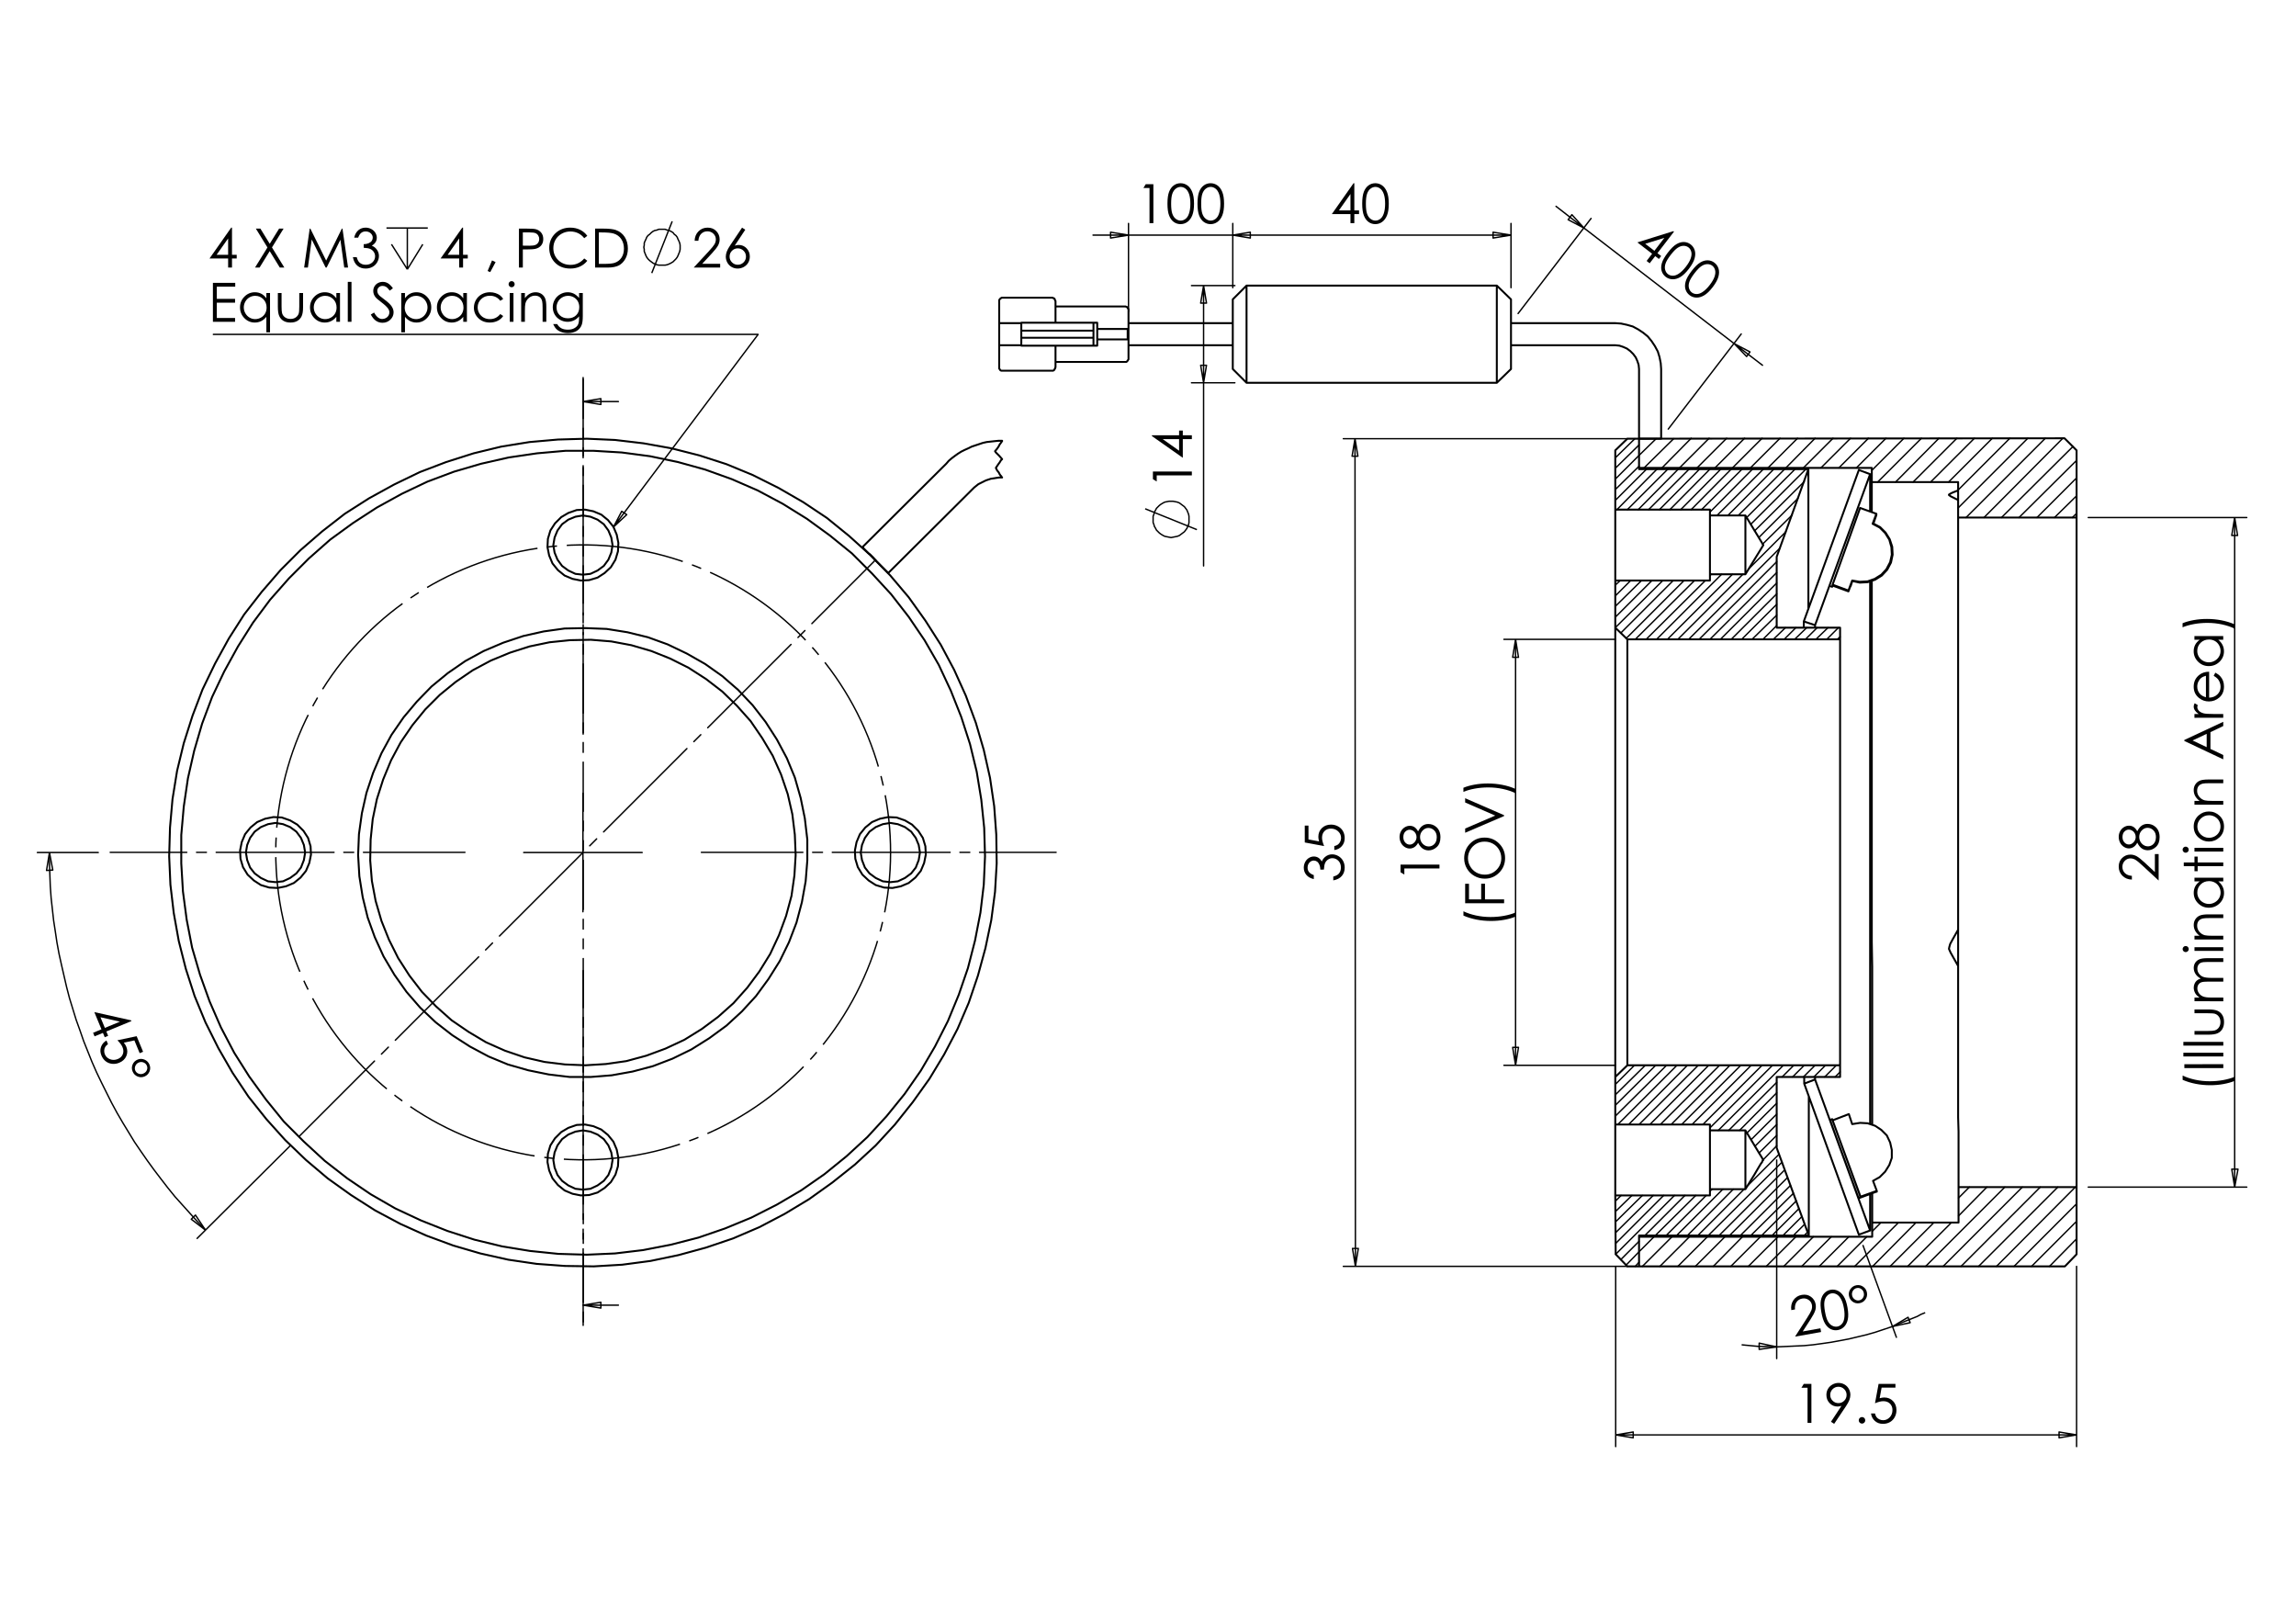 <?xml version="1.0" encoding="utf-8"?>
<!-- Generator: Adobe Illustrator 16.0.0, SVG Export Plug-In . SVG Version: 6.00 Build 0)  -->
<!DOCTYPE svg PUBLIC "-//W3C//DTD SVG 1.1//EN" "http://www.w3.org/Graphics/SVG/1.1/DTD/svg11.dtd">
<svg version="1.1" id="Ebene_1" xmlns="http://www.w3.org/2000/svg" xmlns:xlink="http://www.w3.org/1999/xlink" x="0px" y="0px"
	 width="841.89px" height="595.276px" viewBox="0 0 841.89 595.276" enable-background="new 0 0 841.89 595.276"
	 xml:space="preserve">
<g>
	<path d="M48.088,374.077l0.11,0.267l-9.202,3.811l0.661,1.597l-1.255,0.521l-0.661-1.597l-3.068,1.271l-0.542-1.31l3.068-1.271
		l-2.614-6.311L48.088,374.077z M38.454,376.845l5.542-2.296l-7.16-1.611L38.454,376.845z"/>
	<path d="M52.472,385.598l-1.256,0.52l-1.941-4.687l-3.872,0.831c0.406,0.503,0.704,0.984,0.894,1.443
		c0.498,1.2,0.505,2.357,0.024,3.47c-0.482,1.112-1.35,1.927-2.606,2.447c-0.867,0.358-1.745,0.488-2.635,0.388
		c-0.889-0.101-1.668-0.413-2.337-0.938c-0.669-0.525-1.189-1.234-1.561-2.131c-0.443-1.07-0.489-2.109-0.139-3.114
		c0.35-1.008,1.015-1.798,1.997-2.372l0.56,1.354c-0.466,0.312-0.807,0.654-1.024,1.029c-0.216,0.373-0.338,0.801-0.365,1.284
		c-0.028,0.484,0.051,0.948,0.233,1.39c0.358,0.866,0.996,1.476,1.91,1.824c0.915,0.351,1.864,0.321,2.85-0.087
		c0.89-0.369,1.496-0.949,1.818-1.74c0.323-0.793,0.29-1.658-0.099-2.596c-0.322-0.777-0.948-1.62-1.878-2.531l7.062-1.496
		L52.472,385.598z"/>
	<path d="M52.998,394.654c-0.867,0.359-1.723,0.361-2.568,0.003c-0.846-0.357-1.446-0.965-1.802-1.826
		c-0.357-0.86-0.36-1.713-0.009-2.56c0.351-0.845,0.965-1.45,1.844-1.813c0.843-0.351,1.691-0.342,2.542,0.024
		c0.853,0.364,1.454,0.972,1.805,1.82c0.351,0.849,0.354,1.696,0.004,2.545C54.464,393.696,53.858,394.297,52.998,394.654z
		 M52.538,393.594c0.607-0.252,1.036-0.656,1.287-1.214c0.25-0.56,0.26-1.115,0.029-1.672c-0.232-0.562-0.639-0.959-1.22-1.19
		c-0.581-0.232-1.167-0.228-1.755,0.017c-0.578,0.24-0.993,0.649-1.244,1.229c-0.251,0.581-0.263,1.146-0.036,1.696
		c0.228,0.549,0.629,0.937,1.204,1.161S51.954,393.836,52.538,393.594z"/>
</g>
<g>
	<path d="M84.778,83.454h0.29v9.96h1.727v1.359h-1.727v3.32H83.65v-3.32h-6.833L84.778,83.454z M83.65,93.415v-5.998l-4.229,5.998
		H83.65z"/>
	<path d="M93.816,83.813h1.668l3.418,5.557l3.438-5.557h1.646l-4.258,6.9l4.54,7.381H102.6l-3.707-6.027l-3.719,6.027h-1.669
		l4.561-7.372L93.816,83.813z"/>
	<path d="M111.522,98.094l2.043-14.281h0.232l5.803,11.718l5.748-11.718h0.229l2.054,14.281h-1.399l-1.41-10.213l-5.048,10.213
		h-0.365l-5.107-10.291L112.9,98.094H111.522z"/>
	<path d="M131.331,87.124h-1.456c0.265-1.178,0.773-2.084,1.523-2.718c0.75-0.634,1.637-0.951,2.659-0.951
		c0.744,0,1.438,0.169,2.082,0.51c0.644,0.339,1.142,0.797,1.495,1.374c0.353,0.576,0.529,1.178,0.529,1.806
		c0,1.23-0.612,2.204-1.834,2.922c0.686,0.278,1.249,0.686,1.688,1.223c0.621,0.757,0.932,1.605,0.932,2.544
		c0,0.809-0.213,1.581-0.641,2.315c-0.427,0.735-1.009,1.302-1.747,1.704c-0.738,0.401-1.563,0.602-2.475,0.602
		c-1.229,0-2.255-0.354-3.077-1.063c-0.821-0.709-1.358-1.749-1.61-3.121h1.397c0.245,0.925,0.598,1.595,1.058,2.01
		c0.589,0.524,1.339,0.786,2.251,0.786c1.035,0,1.867-0.311,2.495-0.932c0.627-0.621,0.941-1.349,0.941-2.184
		c0-0.557-0.157-1.078-0.471-1.563s-0.734-0.852-1.261-1.097c-0.528-0.246-1.344-0.398-2.451-0.457v-1.311
		c0.653,0,1.249-0.115,1.785-0.344c0.538-0.23,0.927-0.523,1.17-0.879s0.364-0.744,0.364-1.165c0-0.622-0.248-1.159-0.743-1.612
		c-0.495-0.453-1.121-0.68-1.877-0.68c-0.615,0-1.145,0.173-1.591,0.52C132.02,85.708,131.641,86.295,131.331,87.124z"/>
</g>
<path fill="none" stroke="#000000" stroke-width="0.51" stroke-miterlimit="10" d="M155.019,89.562l-5.659,9.177 M143.549,89.562
	l5.811,9.177 M149.359,83.597v15.142 M141.713,83.597h15.141"/>
<g>
	<path d="M169.503,83.454h0.289v9.96h1.727v1.359h-1.727v3.32h-1.417v-3.32h-6.831L169.503,83.454z M168.376,93.415v-5.998
		l-4.229,5.998H168.376z"/>
	<path d="M180.417,95.473l1.31,0.621l-1.969,3.669l-0.961-0.408L180.417,95.473z"/>
	<path d="M190.284,83.813h2.843c1.63,0,2.729,0.071,3.299,0.214c0.815,0.201,1.481,0.613,1.999,1.238
		c0.518,0.625,0.776,1.41,0.776,2.354c0,0.951-0.252,1.736-0.756,2.354s-1.2,1.034-2.086,1.247
		c-0.647,0.155-1.857,0.233-3.629,0.233h-1.019v6.641h-1.426V83.813z M191.71,85.211v4.845l2.416,0.029
		c0.977,0,1.691-0.089,2.144-0.267c0.453-0.177,0.809-0.465,1.067-0.862c0.259-0.397,0.388-0.842,0.388-1.333
		c0-0.478-0.129-0.916-0.388-1.313c-0.258-0.397-0.6-0.68-1.023-0.848c-0.424-0.168-1.117-0.252-2.081-0.252H191.71z"/>
	<path d="M215.347,86.464l-1.126,0.864c-0.621-0.809-1.367-1.422-2.236-1.84s-1.826-0.626-2.867-0.626
		c-1.139,0-2.193,0.273-3.164,0.82c-0.97,0.547-1.722,1.281-2.256,2.203c-0.533,0.923-0.8,1.96-0.8,3.112
		c0,1.741,0.597,3.194,1.79,4.359c1.193,1.166,2.699,1.748,4.517,1.748c1.999,0,3.671-0.783,5.016-2.349l1.126,0.854
		c-0.712,0.906-1.6,1.606-2.664,2.102c-1.063,0.495-2.252,0.743-3.565,0.743c-2.498,0-4.467-0.832-5.91-2.495
		c-1.209-1.404-1.814-3.101-1.814-5.088c0-2.09,0.732-3.849,2.197-5.276c1.465-1.427,3.301-2.14,5.506-2.14
		c1.333,0,2.536,0.264,3.609,0.791C213.781,84.773,214.661,85.512,215.347,86.464z"/>
	<path d="M218.208,98.094V83.813h2.959c2.135,0,3.684,0.172,4.647,0.515c1.384,0.485,2.466,1.327,3.245,2.524s1.17,2.625,1.17,4.281
		c0,1.431-0.31,2.689-0.927,3.776c-0.617,1.087-1.419,1.89-2.406,2.408c-0.986,0.518-2.369,0.777-4.147,0.777H218.208z
		 M219.577,96.745h1.649c1.973,0,3.341-0.123,4.104-0.369c1.073-0.349,1.917-0.978,2.532-1.886c0.614-0.909,0.921-2.02,0.921-3.333
		c0-1.377-0.333-2.554-1-3.531c-0.666-0.977-1.594-1.646-2.784-2.008c-0.893-0.271-2.365-0.408-4.415-0.408h-1.009V96.745z"/>
</g>
<path fill="none" stroke="#000000" stroke-width="0.51" stroke-miterlimit="10" d="M238.984,100.115l7.494-18.965 M249.384,90.632
	v-0.765l-0.153-0.765l-0.306-0.765l-0.307-0.612l-0.305-0.764l-0.459-0.612l-0.612-0.458l-0.458-0.612l-0.765-0.459l-0.611-0.306
	l-0.765-0.152l-0.765-0.307h-0.765h-0.765h-0.765l-0.765,0.307l-0.765,0.152l-0.612,0.306l-0.611,0.459l-0.612,0.612l-0.612,0.458
	l-0.459,0.612l-0.305,0.764l-0.307,0.612l-0.305,0.765v0.765l-0.153,0.765l0.153,0.765v0.765l0.305,0.765l0.307,0.764l0.305,0.612
	l0.459,0.612l0.612,0.612l0.612,0.458l0.611,0.46l0.612,0.305l0.765,0.306l0.765,0.153h0.765h0.765h0.765l0.765-0.153l0.765-0.306
	l0.611-0.305l0.765-0.46l0.458-0.458l0.612-0.612l0.459-0.612l0.305-0.612l0.307-0.764l0.306-0.765l0.153-0.765V90.632"/>
<g>
	<path d="M256.075,88.279h-1.369c0.039-1.408,0.51-2.564,1.413-3.469c0.904-0.904,2.019-1.356,3.346-1.356
		c1.314,0,2.377,0.424,3.19,1.272c0.813,0.848,1.219,1.849,1.219,3.001c0,0.809-0.194,1.569-0.581,2.278
		c-0.388,0.709-1.14,1.668-2.257,2.879l-3.559,3.831h6.59v1.379h-9.702l5.458-5.897c1.107-1.185,1.827-2.064,2.161-2.638
		c0.333-0.573,0.5-1.178,0.5-1.812c0-0.803-0.3-1.495-0.898-2.074c-0.599-0.58-1.333-0.87-2.2-0.87
		c-0.913,0-1.672,0.304-2.277,0.913C256.504,86.325,256.159,87.179,256.075,88.279z"/>
	<path d="M272.099,83.454l1.175,0.767l-3.863,5.844c0.519-0.174,1.004-0.261,1.458-0.261c1.135,0,2.098,0.409,2.889,1.228
		c0.792,0.819,1.187,1.827,1.187,3.024c0,0.822-0.191,1.565-0.574,2.229s-0.925,1.19-1.628,1.583
		c-0.704,0.391-1.46,0.587-2.27,0.587c-0.784,0-1.512-0.189-2.183-0.568c-0.671-0.379-1.197-0.911-1.58-1.597
		c-0.382-0.686-0.573-1.421-0.573-2.204c0-0.583,0.118-1.195,0.355-1.839c0.236-0.644,0.66-1.419,1.27-2.326L272.099,83.454z
		 M270.53,91.055c-0.831,0-1.539,0.293-2.125,0.879c-0.586,0.586-0.88,1.296-0.88,2.131c0,0.829,0.293,1.536,0.88,2.121
		c0.587,0.586,1.295,0.879,2.125,0.879c0.83,0,1.539-0.293,2.125-0.879c0.587-0.585,0.88-1.292,0.88-2.121
		c0-0.835-0.294-1.545-0.881-2.131S271.359,91.055,270.53,91.055z"/>
</g>
<g>
	<path d="M78.069,103.696h8.185v1.398h-6.757v4.475h6.698v1.398h-6.698v5.612h6.698v1.398h-8.125V103.696z"/>
	<path d="M99.011,107.414v14.427h-1.34v-5.679c-0.569,0.692-1.208,1.214-1.918,1.563c-0.708,0.35-1.483,0.524-2.325,0.524
		c-1.495,0-2.771-0.542-3.83-1.625c-1.058-1.084-1.587-2.403-1.587-3.957c0-1.521,0.534-2.822,1.602-3.903
		c1.068-1.081,2.353-1.621,3.854-1.621c0.868,0,1.652,0.185,2.354,0.553c0.702,0.369,1.319,0.922,1.85,1.661v-1.942H99.011z
		 M93.579,108.453c-0.757,0-1.455,0.186-2.095,0.558c-0.64,0.372-1.149,0.894-1.527,1.566c-0.378,0.672-0.567,1.383-0.567,2.133
		c0,0.744,0.19,1.455,0.572,2.134c0.381,0.679,0.894,1.207,1.537,1.585c0.643,0.378,1.333,0.567,2.07,0.567
		c0.744,0,1.448-0.188,2.114-0.563c0.667-0.375,1.178-0.882,1.537-1.522c0.359-0.64,0.539-1.361,0.539-2.163
		c0-1.222-0.402-2.243-1.207-3.064C95.746,108.864,94.755,108.453,93.579,108.453z"/>
	<path d="M101.885,107.414h1.358v4.932c0,1.204,0.065,2.032,0.195,2.485c0.194,0.647,0.566,1.158,1.114,1.534
		c0.547,0.375,1.201,0.563,1.959,0.563c0.758,0,1.401-0.183,1.93-0.548c0.528-0.366,0.893-0.847,1.094-1.442
		c0.136-0.408,0.204-1.272,0.204-2.592v-4.932h1.389v5.185c0,1.456-0.17,2.553-0.51,3.291s-0.851,1.315-1.534,1.733
		c-0.683,0.417-1.539,0.626-2.568,0.626c-1.029,0-1.888-0.208-2.578-0.626c-0.689-0.417-1.204-1-1.543-1.748
		c-0.34-0.748-0.509-1.872-0.509-3.374V107.414z"/>
	<path d="M124.67,107.414v10.563h-1.34v-1.815c-0.57,0.692-1.209,1.214-1.917,1.563c-0.709,0.35-1.484,0.524-2.325,0.524
		c-1.495,0-2.772-0.542-3.83-1.625c-1.059-1.084-1.587-2.403-1.587-3.957c0-1.521,0.534-2.822,1.602-3.903s2.353-1.621,3.854-1.621
		c0.867,0,1.652,0.185,2.354,0.553c0.702,0.369,1.319,0.922,1.85,1.661v-1.942H124.67z M119.238,108.453
		c-0.756,0-1.455,0.186-2.095,0.558c-0.64,0.372-1.149,0.894-1.527,1.566c-0.379,0.672-0.567,1.383-0.567,2.133
		c0,0.744,0.191,1.455,0.572,2.134c0.381,0.679,0.894,1.207,1.537,1.585c0.643,0.378,1.333,0.567,2.071,0.567
		c0.743,0,1.448-0.188,2.114-0.563s1.178-0.882,1.537-1.522c0.358-0.64,0.538-1.361,0.538-2.163c0-1.222-0.402-2.243-1.207-3.064
		C121.405,108.864,120.415,108.453,119.238,108.453z"/>
	<path d="M127.524,103.337h1.359v14.64h-1.359V103.337z"/>
	<path d="M135.961,115.317l1.214-0.728c0.854,1.573,1.841,2.359,2.961,2.359c0.479,0,0.929-0.112,1.349-0.335
		c0.421-0.223,0.741-0.522,0.961-0.898c0.22-0.375,0.33-0.773,0.33-1.194c0-0.479-0.162-0.948-0.485-1.408
		c-0.446-0.634-1.262-1.398-2.447-2.291c-1.191-0.899-1.932-1.55-2.223-1.951c-0.505-0.673-0.758-1.401-0.758-2.185
		c0-0.621,0.149-1.188,0.447-1.699s0.717-0.914,1.257-1.208c0.541-0.295,1.128-0.442,1.762-0.442c0.673,0,1.303,0.167,1.889,0.5
		c0.585,0.334,1.205,0.947,1.859,1.84l-1.166,0.883c-0.537-0.712-0.995-1.181-1.374-1.408c-0.379-0.227-0.791-0.339-1.238-0.339
		c-0.576,0-1.047,0.174-1.413,0.524c-0.366,0.349-0.549,0.78-0.549,1.291c0,0.311,0.065,0.612,0.195,0.903
		c0.129,0.291,0.365,0.608,0.708,0.951c0.188,0.181,0.803,0.657,1.845,1.427c1.236,0.913,2.084,1.725,2.543,2.437
		s0.689,1.427,0.689,2.146c0,1.036-0.394,1.936-1.18,2.699c-0.787,0.763-1.743,1.145-2.869,1.145c-0.867,0-1.654-0.231-2.359-0.694
		C137.207,117.18,136.557,116.404,135.961,115.317z"/>
	<path d="M147.136,107.414h1.359v1.942c0.537-0.738,1.154-1.292,1.852-1.661c0.699-0.369,1.478-0.553,2.338-0.553
		c1.5,0,2.783,0.54,3.85,1.621c1.066,1.081,1.601,2.382,1.601,3.903c0,1.553-0.529,2.873-1.586,3.957
		c-1.057,1.083-2.332,1.625-3.826,1.625c-0.841,0-1.613-0.174-2.318-0.524c-0.705-0.349-1.341-0.871-1.91-1.563v5.679h-1.359
		V107.414z M152.572,108.453c-1.175,0-2.165,0.411-2.968,1.231c-0.804,0.821-1.206,1.843-1.206,3.064
		c0,0.802,0.179,1.522,0.538,2.163c0.358,0.64,0.872,1.147,1.54,1.522c0.668,0.375,1.375,0.563,2.117,0.563
		c0.729,0,1.416-0.189,2.059-0.567c0.642-0.378,1.154-0.907,1.535-1.585c0.381-0.679,0.572-1.39,0.572-2.134
		c0-0.75-0.189-1.461-0.567-2.133c-0.377-0.672-0.886-1.194-1.525-1.566C154.025,108.639,153.328,108.453,152.572,108.453z"/>
	<path d="M171.203,107.414v10.563h-1.34v-1.815c-0.569,0.692-1.208,1.214-1.917,1.563c-0.709,0.35-1.484,0.524-2.325,0.524
		c-1.495,0-2.771-0.542-3.83-1.625c-1.059-1.084-1.587-2.403-1.587-3.957c0-1.521,0.534-2.822,1.602-3.903
		c1.068-1.081,2.353-1.621,3.854-1.621c0.867,0,1.652,0.185,2.354,0.553c0.702,0.369,1.319,0.922,1.85,1.661v-1.942H171.203z
		 M165.771,108.453c-0.757,0-1.455,0.186-2.095,0.558c-0.64,0.372-1.149,0.894-1.527,1.566c-0.378,0.672-0.567,1.383-0.567,2.133
		c0,0.744,0.191,1.455,0.572,2.134c0.381,0.679,0.894,1.207,1.537,1.585c0.643,0.378,1.333,0.567,2.07,0.567
		c0.744,0,1.448-0.188,2.114-0.563s1.178-0.882,1.537-1.522s0.538-1.361,0.538-2.163c0-1.222-0.402-2.243-1.208-3.064
		C167.938,108.864,166.947,108.453,165.771,108.453z"/>
	<path d="M184.513,109.608l-1.078,0.67c-0.931-1.236-2.201-1.854-3.811-1.854c-1.287,0-2.354,0.413-3.205,1.241
		c-0.851,0.828-1.275,1.833-1.275,3.016c0,0.769,0.195,1.494,0.587,2.172c0.391,0.679,0.927,1.206,1.609,1.581
		s1.447,0.563,2.294,0.563c1.551,0,2.818-0.618,3.801-1.854l1.078,0.708c-0.505,0.76-1.183,1.35-2.034,1.769
		c-0.851,0.419-1.82,0.628-2.907,0.628c-1.67,0-3.055-0.53-4.156-1.592c-1.1-1.061-1.65-2.353-1.65-3.874
		c0-1.023,0.257-1.972,0.772-2.85c0.514-0.877,1.221-1.562,2.121-2.053c0.899-0.492,1.906-0.738,3.019-0.738
		c0.699,0,1.374,0.106,2.024,0.32c0.651,0.213,1.202,0.492,1.655,0.835C183.811,108.641,184.196,109.078,184.513,109.608z"/>
	<path d="M187.596,103.065c0.31,0,0.574,0.11,0.793,0.33c0.219,0.22,0.329,0.485,0.329,0.796c0,0.304-0.11,0.566-0.329,0.786
		c-0.219,0.22-0.483,0.33-0.793,0.33c-0.303,0-0.564-0.11-0.783-0.33c-0.219-0.22-0.329-0.482-0.329-0.786
		c0-0.311,0.109-0.576,0.329-0.796C187.032,103.175,187.293,103.065,187.596,103.065z M186.921,107.414h1.359v10.563h-1.359V107.414
		z"/>
	<path d="M191.105,107.414h1.359v1.894c0.544-0.725,1.146-1.267,1.806-1.626c0.661-0.359,1.379-0.539,2.155-0.539
		c0.79,0,1.491,0.201,2.103,0.602c0.611,0.401,1.063,0.942,1.354,1.621c0.292,0.68,0.437,1.737,0.437,3.175v5.437h-1.359v-5.039
		c0-1.217-0.05-2.029-0.151-2.437c-0.158-0.699-0.46-1.225-0.906-1.578c-0.447-0.353-1.03-0.529-1.748-0.529
		c-0.822,0-1.558,0.272-2.209,0.815c-0.65,0.543-1.08,1.217-1.287,2.019c-0.129,0.525-0.194,1.482-0.194,2.874v3.874h-1.359V107.414
		z"/>
	<path d="M212.337,107.414h1.359v8.417c0,1.482-0.129,2.566-0.389,3.252c-0.355,0.971-0.974,1.719-1.854,2.243
		c-0.88,0.524-1.938,0.786-3.175,0.786c-0.906,0-1.72-0.128-2.442-0.385c-0.722-0.257-1.309-0.6-1.762-1.032
		c-0.453-0.432-0.871-1.063-1.252-1.894h1.476c0.402,0.699,0.92,1.217,1.555,1.553c0.635,0.336,1.423,0.505,2.362,0.505
		c0.927,0,1.709-0.172,2.347-0.518c0.639-0.345,1.094-0.779,1.366-1.301c0.272-0.522,0.408-1.366,0.408-2.53v-0.544
		c-0.512,0.647-1.137,1.144-1.875,1.49c-0.738,0.347-1.522,0.52-2.352,0.52c-0.972,0-1.886-0.241-2.741-0.724
		c-0.855-0.482-1.516-1.131-1.983-1.946c-0.466-0.815-0.699-1.712-0.699-2.689s0.243-1.888,0.729-2.733
		c0.486-0.845,1.158-1.513,2.016-2.005c0.859-0.492,1.764-0.738,2.717-0.738c0.79,0,1.527,0.163,2.21,0.49
		c0.684,0.328,1.343,0.866,1.978,1.617V107.414z M208.328,108.453c-0.771,0-1.485,0.186-2.146,0.559
		c-0.66,0.372-1.178,0.887-1.554,1.543c-0.375,0.657-0.563,1.367-0.563,2.131c0,1.159,0.389,2.116,1.165,2.874
		c0.777,0.757,1.783,1.136,3.02,1.136c1.249,0,2.254-0.375,3.014-1.126c0.761-0.75,1.141-1.737,1.141-2.961
		c0-0.795-0.175-1.506-0.524-2.131c-0.35-0.624-0.845-1.118-1.485-1.48C209.755,108.635,209.066,108.453,208.328,108.453z"/>
</g>
<g>
	<path d="M658.18,480.065l-1.349,0.237c-0.206-1.395,0.057-2.614,0.788-3.661c0.731-1.049,1.751-1.688,3.057-1.918
		c1.294-0.229,2.413,0.005,3.36,0.699c0.946,0.694,1.521,1.608,1.722,2.744c0.14,0.796,0.081,1.578-0.177,2.344
		s-0.831,1.842-1.721,3.229l-2.835,4.391l6.484-1.146l0.24,1.357l-9.547,1.686l4.346-6.755c0.884-1.36,1.439-2.351,1.668-2.974
		c0.228-0.622,0.288-1.247,0.178-1.871c-0.14-0.792-0.556-1.42-1.246-1.888c-0.689-0.466-1.461-0.623-2.314-0.474
		c-0.898,0.159-1.593,0.592-2.083,1.295S658.07,478.966,658.18,480.065z"/>
	<path d="M667.848,481.078c-0.327-1.854-0.381-3.323-0.161-4.407c0.219-1.083,0.646-1.95,1.279-2.601
		c0.634-0.651,1.4-1.057,2.298-1.215c0.912-0.161,1.782-0.044,2.615,0.352c0.831,0.395,1.556,1.082,2.171,2.056
		c0.616,0.977,1.079,2.35,1.392,4.122c0.313,1.767,0.349,3.209,0.109,4.33c-0.239,1.118-0.685,2.011-1.336,2.674
		s-1.433,1.077-2.344,1.237c-0.898,0.159-1.753,0.044-2.563-0.346c-0.812-0.391-1.511-1.06-2.095-2.01
		C668.628,484.317,668.173,482.919,667.848,481.078z M669.18,480.868c0.281,1.589,0.635,2.764,1.062,3.526
		c0.428,0.764,0.955,1.307,1.583,1.63c0.629,0.324,1.252,0.431,1.871,0.322c0.624-0.11,1.171-0.42,1.639-0.927
		c0.47-0.506,0.772-1.197,0.906-2.069c0.174-1.062,0.137-2.299-0.113-3.71c-0.249-1.415-0.609-2.546-1.081-3.394
		s-1.02-1.432-1.645-1.752s-1.243-0.427-1.855-0.319c-0.624,0.11-1.174,0.423-1.647,0.938s-0.782,1.203-0.925,2.067
		C668.83,478.043,668.898,479.273,669.18,480.868z"/>
	<path d="M684.564,473.898c0.162,0.925-0.021,1.761-0.554,2.509c-0.53,0.749-1.256,1.202-2.173,1.364
		c-0.918,0.162-1.751-0.02-2.501-0.545c-0.749-0.524-1.207-1.255-1.372-2.192c-0.158-0.898,0.032-1.725,0.572-2.478
		c0.541-0.752,1.264-1.208,2.168-1.368c0.905-0.16,1.733,0.023,2.486,0.547C683.944,472.259,684.401,472.982,684.564,473.898z
		 M683.43,474.119c-0.114-0.647-0.417-1.154-0.907-1.519c-0.492-0.365-1.034-0.495-1.627-0.392
		c-0.599,0.105-1.074,0.418-1.427,0.936c-0.352,0.517-0.473,1.09-0.361,1.718c0.109,0.615,0.419,1.11,0.932,1.479
		c0.512,0.371,1.061,0.505,1.646,0.401c0.587-0.104,1.051-0.411,1.394-0.923C683.423,475.307,683.539,474.74,683.43,474.119z"/>
</g>
<g>
	<path d="M661.394,507.368h2.803l0.004,14.28h-1.416l-0.002-12.882l-2.242,0.001L661.394,507.368z"/>
	<path d="M672.545,522.007l-1.174-0.758l3.859-5.849c-0.517,0.17-1.002,0.256-1.456,0.256c-1.135,0.001-2.097-0.408-2.889-1.228
		c-0.791-0.818-1.186-1.826-1.186-3.023c0-0.823,0.19-1.563,0.572-2.225c0.382-0.659,0.922-1.188,1.624-1.582
		c0.701-0.394,1.454-0.593,2.256-0.593c0.788,0,1.519,0.19,2.188,0.573c0.67,0.382,1.195,0.916,1.578,1.601
		c0.382,0.687,0.573,1.418,0.573,2.194c0,0.589-0.119,1.206-0.354,1.85c-0.237,0.645-0.659,1.419-1.266,2.325L672.545,522.007z
		 M674.102,514.404c0.836,0,1.546-0.292,2.128-0.878s0.873-1.293,0.873-2.121c0-0.829-0.292-1.536-0.878-2.122
		s-1.297-0.878-2.131-0.878c-0.828,0.001-1.533,0.294-2.119,0.879c-0.585,0.586-0.878,1.293-0.878,2.122
		c0,0.828,0.293,1.535,0.88,2.121S673.272,514.405,674.102,514.404z"/>
	<path d="M682.75,519.509c0.33,0,0.611,0.116,0.846,0.35c0.232,0.232,0.349,0.519,0.349,0.854c0.001,0.33-0.115,0.613-0.348,0.85
		c-0.234,0.235-0.516,0.354-0.845,0.354c-0.33,0-0.611-0.118-0.845-0.354c-0.232-0.236-0.349-0.52-0.35-0.85
		c0-0.336,0.116-0.622,0.349-0.854C682.14,519.625,682.421,519.509,682.75,519.509z"/>
	<path d="M695.015,507.363l0.001,1.358l-5.072,0.001l-0.715,3.895c0.621-0.183,1.18-0.273,1.678-0.273
		c1.298-0.001,2.369,0.435,3.212,1.305c0.845,0.871,1.267,1.985,1.267,3.346c0,0.938-0.217,1.799-0.649,2.582
		c-0.434,0.782-1.021,1.383-1.761,1.801c-0.74,0.417-1.596,0.627-2.566,0.627c-1.158,0-2.135-0.354-2.932-1.063
		c-0.795-0.709-1.271-1.625-1.426-2.752h1.465c0.109,0.55,0.296,0.996,0.559,1.34c0.261,0.343,0.611,0.62,1.048,0.83
		c0.437,0.211,0.894,0.315,1.372,0.315c0.938,0,1.743-0.356,2.417-1.067c0.672-0.711,1.009-1.6,1.009-2.667
		c0-0.962-0.305-1.744-0.914-2.345c-0.607-0.602-1.419-0.901-2.436-0.901c-0.841,0-1.858,0.256-3.056,0.767l1.318-7.096
		L695.015,507.363z"/>
</g>
<g>
	<g>
		<path d="M783.686,304.75c0.479-0.965,1.026-1.656,1.642-2.075c0.614-0.418,1.313-0.626,2.097-0.626
			c1.101,0,2.071,0.359,2.913,1.077c1.028,0.88,1.544,2.14,1.544,3.776c0.001,1.58-0.451,2.778-1.354,3.595
			c-0.903,0.816-1.898,1.224-2.985,1.224c-0.797,0-1.514-0.214-2.15-0.641c-0.638-0.427-1.205-1.138-1.704-2.136
			c-0.362,0.699-0.813,1.224-1.35,1.574c-0.537,0.349-1.112,0.524-1.729,0.524c-0.62,0-1.228-0.187-1.819-0.56
			c-0.593-0.37-1.059-0.885-1.398-1.543c-0.339-0.656-0.511-1.367-0.511-2.131c0-0.744,0.172-1.434,0.514-2.068
			c0.344-0.635,0.811-1.132,1.398-1.492c0.589-0.359,1.208-0.539,1.854-0.539c0.647,0,1.224,0.17,1.729,0.51
			C782.88,303.559,783.318,304.069,783.686,304.75z M778.27,306.882c0.001,0.784,0.232,1.434,0.694,1.949
			c0.464,0.516,1.015,0.772,1.655,0.772c0.635,0,1.209-0.277,1.724-0.831s0.771-1.201,0.771-1.941c0-0.473-0.116-0.92-0.351-1.342
			c-0.232-0.422-0.551-0.751-0.956-0.988c-0.403-0.236-0.811-0.355-1.218-0.355c-0.576,0-1.107,0.234-1.593,0.701
			C778.512,305.315,778.27,305.993,778.27,306.882z M784.405,306.812c0.001,0.983,0.319,1.808,0.957,2.473s1.38,0.998,2.228,0.998
			c0.525,0,1.02-0.142,1.486-0.426c0.465-0.284,0.824-0.683,1.077-1.193c0.252-0.511,0.378-1.102,0.378-1.774
			c0-1.04-0.308-1.868-0.923-2.482s-1.333-0.921-2.155-0.921c-0.796,0-1.503,0.324-2.122,0.975
			C784.714,305.111,784.405,305.894,784.405,306.812z"/>
	</g>
	<g>
		<path d="M781.71,321.11v1.368c-1.409-0.038-2.564-0.51-3.469-1.412c-0.905-0.902-1.358-2.018-1.358-3.345
			c0-1.314,0.425-2.378,1.272-3.19c0.847-0.813,1.848-1.22,3-1.22c0.81,0,1.568,0.194,2.279,0.581
			c0.708,0.388,1.669,1.139,2.879,2.256l3.831,3.559l-0.002-6.591l1.38-0.001l0.002,9.702l-5.897-5.457
			c-1.186-1.106-2.064-1.826-2.638-2.159c-0.574-0.334-1.178-0.5-1.813-0.5c-0.804,0-1.494,0.299-2.075,0.897
			c-0.579,0.6-0.869,1.333-0.869,2.2c0,0.913,0.305,1.672,0.913,2.277C779.754,320.68,780.608,321.025,781.71,321.11z"/>
	</g>
</g>
<g>
	<g>
		<path d="M819.344,228.882v1.573c-1.301-0.641-2.819-1.15-4.554-1.529c-1.734-0.378-3.523-0.567-5.369-0.567
			c-1.708,0.001-3.355,0.145-4.94,0.433c-1.586,0.289-2.981,0.686-4.185,1.19v-1.495c1.151-0.485,2.51-0.87,4.072-1.151
			c1.563-0.282,3.189-0.423,4.879-0.423c1.813,0,3.58,0.168,5.305,0.504C816.277,227.753,817.874,228.241,819.344,228.882z"/>
	</g>
	<g>
		<path d="M804.646,233.204l10.563-0.002v1.34l-1.816,0.001c0.693,0.569,1.215,1.208,1.563,1.917
			c0.35,0.708,0.524,1.484,0.524,2.325c0.001,1.495-0.54,2.772-1.625,3.831c-1.084,1.059-2.403,1.587-3.956,1.588
			c-1.521,0-2.821-0.534-3.902-1.601c-1.081-1.068-1.621-2.353-1.622-3.854c0-0.867,0.184-1.652,0.553-2.354
			c0.369-0.703,0.922-1.319,1.66-1.85l-1.941,0V233.204z M805.686,238.635c0.001,0.756,0.187,1.455,0.558,2.094
			c0.372,0.641,0.895,1.15,1.566,1.528c0.673,0.377,1.384,0.567,2.134,0.567c0.743,0,1.454-0.191,2.133-0.573
			c0.68-0.381,1.208-0.894,1.586-1.537c0.378-0.643,0.567-1.333,0.566-2.071c0-0.743-0.188-1.448-0.563-2.114
			c-0.375-0.666-0.883-1.178-1.522-1.537c-0.641-0.358-1.361-0.538-2.163-0.538c-1.222,0-2.243,0.403-3.063,1.208
			C806.096,236.468,805.686,237.459,805.686,238.635z"/>
	</g>
	<g>
		<path d="M811.707,247.756l0.603-1.146c0.737,0.375,1.333,0.81,1.786,1.302s0.798,1.046,1.034,1.661
			c0.235,0.616,0.354,1.313,0.354,2.09c0,1.723-0.564,3.07-1.693,4.043c-1.13,0.972-2.406,1.458-3.83,1.458
			c-1.34,0-2.534-0.411-3.582-1.233c-1.334-1.043-2-2.438-2-4.188c-0.001-1.801,0.682-3.239,2.048-4.315
			c0.964-0.765,2.167-1.154,3.611-1.167l0.001,9.505c1.227-0.026,2.232-0.419,3.017-1.177c0.785-0.758,1.177-1.695,1.177-2.81
			c-0.001-0.538-0.095-1.061-0.281-1.57c-0.187-0.508-0.436-0.941-0.745-1.297C812.897,248.556,812.396,248.171,811.707,247.756z
			 M808.863,247.756c-0.725,0.182-1.305,0.446-1.738,0.793s-0.783,0.805-1.049,1.375c-0.266,0.571-0.397,1.17-0.396,1.798
			c0,1.037,0.333,1.929,0.999,2.673c0.485,0.545,1.214,0.956,2.186,1.234L808.863,247.756z"/>
	</g>
	<g>
		<path d="M804.652,263.152v-1.389l1.542,0c-0.607-0.414-1.063-0.851-1.362-1.31c-0.302-0.459-0.452-0.939-0.452-1.437
			c0-0.375,0.12-0.776,0.358-1.204l1.146,0.708c-0.124,0.285-0.185,0.524-0.185,0.718c0,0.453,0.186,0.89,0.558,1.311
			c0.373,0.421,0.95,0.741,1.733,0.961c0.602,0.168,1.819,0.252,3.65,0.251l3.572,0v1.388L804.652,263.152z"/>
	</g>
	<g>
		<path d="M800.936,271.294l14.279-6.663v1.542l-4.698,2.247l0.001,6.153l4.699,2.224v1.593l-14.281-6.746V271.294z M803.97,271.473
			l5.169,2.448l-0.001-4.884L803.97,271.473z"/>
	</g>
	<g>
		<path d="M804.656,294.989v-1.36h1.893c-0.726-0.543-1.267-1.145-1.626-1.805c-0.359-0.66-0.538-1.379-0.538-2.155
			c-0.002-0.79,0.198-1.491,0.601-2.103c0.4-0.611,0.94-1.063,1.621-1.354c0.68-0.291,1.737-0.437,3.174-0.437l5.437-0.001v1.36
			h-5.038c-1.217,0.001-2.028,0.051-2.437,0.152c-0.699,0.157-1.225,0.459-1.578,0.906c-0.353,0.446-0.527,1.029-0.527,1.747
			c0,0.823,0.271,1.559,0.815,2.209c0.543,0.651,1.217,1.08,2.02,1.287c0.523,0.129,1.481,0.192,2.873,0.192h3.874v1.36
			L804.656,294.989z"/>
	</g>
	<g>
		<path d="M804.387,303.01c0-1.627,0.588-2.977,1.765-4.045c1.074-0.973,2.347-1.459,3.815-1.46c1.477,0,2.766,0.514,3.869,1.542
			c1.104,1.027,1.656,2.349,1.656,3.963c0,1.621-0.552,2.945-1.655,3.974c-1.103,1.027-2.392,1.54-3.868,1.54
			c-1.462,0.002-2.73-0.483-3.806-1.457C804.979,305.996,804.387,304.644,804.387,303.01z M805.716,303.015
			c0,1.13,0.418,2.101,1.253,2.913c0.834,0.813,1.845,1.219,3.028,1.217c0.764,0,1.476-0.185,2.137-0.555
			c0.66-0.37,1.169-0.87,1.529-1.501c0.358-0.63,0.538-1.321,0.538-2.075c0-0.753-0.18-1.445-0.539-2.075
			c-0.36-0.63-0.87-1.13-1.529-1.501c-0.661-0.37-1.373-0.555-2.137-0.555c-1.184,0.001-2.194,0.408-3.028,1.224
			C806.133,300.922,805.716,301.892,805.716,303.015z"/>
	</g>
	<g>
		<path d="M800.31,311.514c0-0.31,0.11-0.574,0.33-0.793s0.485-0.329,0.796-0.329c0.305,0,0.566,0.11,0.786,0.329
			c0.221,0.219,0.331,0.483,0.331,0.793c0,0.303-0.11,0.563-0.331,0.782c-0.22,0.219-0.481,0.329-0.786,0.329
			c-0.311,0-0.576-0.11-0.796-0.329S800.31,311.817,800.31,311.514z M804.659,312.188v-1.36l10.563-0.001v1.36L804.659,312.188z"/>
	</g>
	<g>
		<path d="M800.738,317.543v-1.359l3.922-0.001v-2.155h1.174v2.155l9.389-0.001v1.359l-9.389,0.001v1.854h-1.174v-1.854
			L800.738,317.543z"/>
	</g>
	<g>
		<path d="M804.661,321.786l10.563-0.001v1.34h-1.815c0.692,0.568,1.214,1.208,1.563,1.917c0.351,0.708,0.525,1.483,0.525,2.325
			c0,1.495-0.541,2.771-1.626,3.83c-1.084,1.058-2.401,1.588-3.955,1.588c-1.521,0.001-2.822-0.533-3.903-1.602
			c-1.081-1.067-1.621-2.353-1.621-3.854c0-0.867,0.183-1.651,0.552-2.354s0.923-1.319,1.66-1.85h-1.941V321.786z M805.701,327.216
			c0,0.758,0.186,1.455,0.557,2.096c0.373,0.641,0.895,1.149,1.566,1.527c0.673,0.378,1.385,0.567,2.134,0.566
			c0.744,0,1.454-0.19,2.134-0.572c0.679-0.382,1.207-0.894,1.585-1.537s0.567-1.333,0.567-2.07c0-0.743-0.189-1.448-0.563-2.114
			c-0.375-0.666-0.883-1.179-1.522-1.537s-1.361-0.538-2.163-0.538c-1.221,0.001-2.243,0.403-3.063,1.209
			C806.11,325.05,805.7,326.041,805.701,327.216z"/>
	</g>
	<g>
		<path d="M804.664,344.434v-1.36h1.894c-0.726-0.544-1.267-1.146-1.627-1.805c-0.359-0.66-0.538-1.379-0.538-2.155
			c-0.001-0.79,0.199-1.491,0.601-2.103s0.941-1.063,1.621-1.354c0.681-0.291,1.737-0.437,3.175-0.437l5.437-0.001v1.359h-5.039
			c-1.216,0.001-2.028,0.051-2.437,0.152c-0.698,0.156-1.225,0.459-1.577,0.906c-0.353,0.446-0.529,1.029-0.528,1.747
			c0,0.822,0.272,1.559,0.815,2.209c0.544,0.651,1.218,1.08,2.021,1.287c0.523,0.129,1.481,0.192,2.873,0.192h3.873v1.36
			L804.664,344.434z"/>
	</g>
	<g>
		<path d="M800.317,347.945c0-0.31,0.109-0.574,0.33-0.793c0.22-0.22,0.485-0.329,0.796-0.329c0.305,0,0.565,0.109,0.786,0.329
			c0.221,0.219,0.331,0.483,0.331,0.793c0,0.302-0.11,0.563-0.331,0.782s-0.481,0.329-0.786,0.329c-0.311,0-0.576-0.11-0.796-0.329
			C800.427,348.508,800.317,348.247,800.317,347.945z M804.667,348.619v-1.36l10.562-0.001v1.36L804.667,348.619z"/>
	</g>
	<g>
		<path d="M804.669,367.074v-1.359h1.825c-0.674-0.474-1.165-0.959-1.477-1.458c-0.414-0.688-0.622-1.409-0.622-2.168
			c0-0.512,0.101-0.997,0.301-1.457c0.201-0.46,0.468-0.837,0.802-1.128c0.333-0.291,0.81-0.544,1.432-0.759
			c-0.829-0.451-1.458-1.016-1.89-1.694c-0.431-0.679-0.646-1.408-0.646-2.188c0-0.729,0.185-1.374,0.554-1.934
			c0.369-0.558,0.883-0.973,1.544-1.243c0.659-0.271,1.648-0.407,2.969-0.407l5.767-0.001l0.001,1.389l-5.766,0.001
			c-1.133,0-1.911,0.08-2.336,0.241c-0.424,0.161-0.766,0.438-1.024,0.828c-0.258,0.39-0.388,0.856-0.388,1.397
			c0,0.658,0.194,1.26,0.582,1.806c0.389,0.544,0.908,0.943,1.555,1.194c0.647,0.252,1.729,0.378,3.242,0.377h4.137v1.358h-5.408
			c-1.274,0.001-2.141,0.081-2.597,0.239c-0.457,0.158-0.821,0.435-1.098,0.83c-0.274,0.395-0.412,0.864-0.412,1.407
			c0,0.629,0.189,1.216,0.568,1.762c0.379,0.548,0.889,0.952,1.529,1.215c0.642,0.262,1.621,0.393,2.942,0.392h4.476v1.359
			L804.669,367.074z"/>
	</g>
	<g>
		<path d="M804.671,379.327v-1.358h4.931c1.205-0.001,2.033-0.067,2.486-0.196c0.647-0.194,1.158-0.565,1.533-1.113
			s0.563-1.2,0.563-1.96c0-0.758-0.183-1.4-0.549-1.93c-0.365-0.527-0.846-0.893-1.44-1.093c-0.408-0.137-1.272-0.204-2.594-0.203
			h-4.931l-0.001-1.389l5.184-0.001c1.456,0,2.554,0.17,3.292,0.51c0.738,0.339,1.315,0.851,1.733,1.533s0.626,1.539,0.626,2.568
			s-0.207,1.888-0.625,2.577s-1,1.204-1.748,1.544c-0.747,0.34-1.872,0.51-3.373,0.511H804.671z"/>
	</g>
	<g>
		<path d="M800.594,383.333l-0.001-1.36l14.641-0.002l0.001,1.36L800.594,383.333z"/>
	</g>
	<g>
		<path d="M800.594,387.308v-1.36l14.641-0.002v1.359L800.594,387.308z"/>
	</g>
	<g>
		<path d="M800.956,391.583v-1.427l14.28-0.002v1.426L800.956,391.583z"/>
	</g>
	<g>
		<path d="M800.324,395.885l-0.001-1.573c1.301,0.635,2.819,1.143,4.554,1.523c1.735,0.382,3.524,0.573,5.369,0.572
			c1.709,0,3.356-0.145,4.941-0.433c1.586-0.289,2.98-0.686,4.184-1.189l0.001,1.494c-1.152,0.479-2.509,0.861-4.068,1.147
			c-1.56,0.284-3.184,0.427-4.873,0.427c-1.818,0.001-3.591-0.167-5.315-0.504C803.391,397.014,801.793,396.526,800.324,395.885z"/>
	</g>
</g>
<g>
	<g>
		<path d="M519.984,304.793c0.479-0.964,1.025-1.656,1.642-2.073c0.614-0.418,1.313-0.628,2.097-0.628c1.1,0,2.07,0.36,2.912,1.078
			c1.029,0.881,1.544,2.141,1.544,3.777c0.001,1.58-0.45,2.778-1.354,3.594c-0.903,0.816-1.898,1.223-2.985,1.223
			c-0.796,0-1.513-0.212-2.149-0.64c-0.638-0.427-1.206-1.139-1.705-2.136c-0.361,0.699-0.813,1.224-1.35,1.573
			s-1.112,0.524-1.728,0.524c-0.621,0-1.228-0.185-1.82-0.558c-0.592-0.372-1.059-0.887-1.397-1.544
			c-0.34-0.657-0.511-1.368-0.511-2.131c0-0.745,0.171-1.435,0.514-2.068c0.344-0.635,0.81-1.132,1.398-1.491
			c0.589-0.36,1.207-0.541,1.854-0.541s1.224,0.171,1.728,0.51C519.179,303.604,519.616,304.114,519.984,304.793z M514.568,306.926
			c0.001,0.785,0.232,1.435,0.694,1.95c0.463,0.517,1.014,0.772,1.655,0.772c0.634,0,1.208-0.277,1.724-0.832
			c0.514-0.554,0.771-1.201,0.771-1.941c0-0.473-0.116-0.92-0.35-1.342c-0.232-0.422-0.551-0.751-0.956-0.987
			c-0.404-0.237-0.812-0.355-1.219-0.355c-0.576,0-1.106,0.234-1.593,0.702C514.811,305.36,514.568,306.038,514.568,306.926z
			 M520.703,306.857c0.001,0.983,0.319,1.807,0.957,2.474c0.638,0.665,1.381,0.997,2.229,0.997c0.524,0,1.02-0.142,1.485-0.427
			c0.466-0.284,0.825-0.682,1.078-1.192c0.252-0.511,0.377-1.102,0.377-1.774c0-1.041-0.308-1.869-0.923-2.483
			c-0.614-0.614-1.332-0.921-2.155-0.921c-0.795,0-1.503,0.326-2.121,0.977C521.012,305.155,520.703,305.939,520.703,306.857z"/>
	</g>
	<g>
		<path d="M513.541,319.776v-2.807l14.28-0.002v1.417l-12.882,0.002l0.001,2.244L513.541,319.776z"/>
	</g>
</g>
<g>
	<g>
		<path d="M555.652,289.205v1.574c-1.301-0.641-2.819-1.151-4.554-1.529c-1.735-0.378-3.524-0.568-5.37-0.567
			c-1.707,0-3.354,0.144-4.939,0.433c-1.586,0.289-2.98,0.685-4.184,1.191l-0.002-1.497c1.152-0.485,2.51-0.869,4.073-1.151
			c1.563-0.283,3.188-0.423,4.878-0.423c1.813-0.001,3.58,0.167,5.306,0.504C552.585,288.076,554.182,288.563,555.652,289.205z"/>
	</g>
	<g>
		<path d="M537.239,305.303v-1.555l11.032-4.738l-11.034-4.812v-1.554l14.281,6.215v0.311L537.239,305.303z"/>
	</g>
	<g>
		<path d="M536.881,314.697c-0.001-2.163,0.721-3.975,2.164-5.434c1.443-1.458,3.219-2.188,5.328-2.188
			c2.091,0,3.865,0.727,5.321,2.181c1.456,1.455,2.185,3.229,2.187,5.322c0,2.119-0.726,3.908-2.176,5.365
			c-1.448,1.459-3.202,2.189-5.261,2.189c-1.372,0-2.644-0.332-3.814-0.995c-1.172-0.665-2.091-1.57-2.754-2.718
			C537.213,317.274,536.881,316.033,536.881,314.697z M538.27,314.634c0,1.058,0.274,2.06,0.826,3.007
			c0.55,0.947,1.292,1.687,2.225,2.218c0.934,0.531,1.974,0.797,3.119,0.797c1.697,0,3.13-0.589,4.299-1.767
			c1.169-1.177,1.754-2.597,1.754-4.257c-0.001-1.109-0.27-2.136-0.809-3.079c-0.537-0.944-1.271-1.681-2.204-2.209
			s-1.97-0.792-3.109-0.792c-1.134,0-2.159,0.264-3.075,0.793c-0.917,0.529-1.65,1.274-2.2,2.234
			C538.543,312.54,538.269,313.558,538.27,314.634z"/>
	</g>
	<g>
		<path d="M537.242,331.153l-0.001-7.16h1.398l0.001,5.731l4.476-0.001l-0.001-5.731h1.397l0.001,5.731l7.01-0.001v1.429
			L537.242,331.153z"/>
	</g>
	<g>
		<path d="M536.612,335.668v-1.574c1.301,0.635,2.818,1.144,4.553,1.524c1.735,0.383,3.524,0.573,5.369,0.573
			c1.708-0.001,3.356-0.146,4.941-0.433c1.586-0.289,2.979-0.687,4.185-1.192v1.497c-1.153,0.479-2.509,0.862-4.068,1.147
			s-3.185,0.427-4.873,0.428c-1.818,0-3.591-0.168-5.316-0.504C539.678,336.798,538.081,336.31,536.612,335.668z"/>
	</g>
</g>
<g>
	<g>
		<path d="M478.427,302.684l1.359-0.001l0.001,5.071l3.894,0.715c-0.182-0.62-0.274-1.179-0.274-1.677
			c0-1.299,0.437-2.37,1.307-3.213c0.87-0.845,1.984-1.266,3.345-1.266c0.938,0,1.799,0.217,2.582,0.649s1.384,1.02,1.802,1.761
			c0.416,0.74,0.626,1.596,0.626,2.566c0.001,1.158-0.354,2.134-1.063,2.93c-0.708,0.796-1.625,1.272-2.751,1.427v-1.465
			c0.55-0.109,0.996-0.296,1.34-0.558c0.342-0.262,0.619-0.612,0.83-1.049c0.21-0.438,0.314-0.894,0.313-1.373
			c0-0.938-0.355-1.743-1.065-2.415c-0.712-0.673-1.601-1.009-2.667-1.009c-0.963,0-1.745,0.304-2.346,0.912
			s-0.902,1.42-0.902,2.437c0.001,0.841,0.257,1.858,0.768,3.055l-7.096-1.317L478.427,302.684z"/>
	</g>
	<g>
		<path d="M481.738,320.833v1.456c-1.179-0.266-2.085-0.772-2.718-1.523c-0.636-0.749-0.953-1.635-0.953-2.657
			c0-0.744,0.17-1.438,0.51-2.082s0.798-1.143,1.374-1.495c0.576-0.352,1.178-0.528,1.805-0.528c1.23,0,2.204,0.611,2.923,1.834
			c0.278-0.687,0.687-1.249,1.223-1.69c0.757-0.621,1.604-0.931,2.543-0.931c0.81,0,1.581,0.213,2.315,0.64
			c0.735,0.427,1.304,1.008,1.704,1.746c0.402,0.737,0.604,1.563,0.604,2.475c0,1.229-0.354,2.254-1.063,3.075
			c-0.708,0.821-1.748,1.36-3.12,1.611v-1.396c0.925-0.245,1.596-0.599,2.009-1.058c0.523-0.59,0.786-1.34,0.786-2.253
			c0-1.034-0.312-1.865-0.932-2.492c-0.622-0.627-1.351-0.941-2.185-0.941c-0.557,0-1.078,0.157-1.563,0.471
			c-0.485,0.314-0.852,0.734-1.098,1.262c-0.245,0.527-0.397,1.344-0.456,2.45l-1.31,0.001c0-0.653-0.115-1.249-0.345-1.786
			c-0.229-0.536-0.522-0.926-0.879-1.168c-0.356-0.243-0.745-0.364-1.166-0.364c-0.62,0-1.157,0.248-1.611,0.742
			c-0.452,0.495-0.679,1.12-0.679,1.877c0,0.615,0.172,1.146,0.52,1.592C480.321,320.144,480.91,320.523,481.738,320.833z"/>
	</g>
</g>
<g>
	<path d="M613.59,84.744l0.228,0.176l-6.069,7.898l1.37,1.053l-0.828,1.078l-1.37-1.053l-2.023,2.632l-1.123-0.863l2.023-2.633
		l-5.418-4.163L613.59,84.744z M606.625,91.955l3.655-4.756l-7.009,2.179L606.625,91.955z"/>
	<path d="M611.539,92.633c1.147-1.493,2.194-2.525,3.142-3.096c0.947-0.569,1.875-0.839,2.784-0.811
		c0.908,0.028,1.725,0.321,2.447,0.876c0.734,0.564,1.235,1.286,1.505,2.167c0.271,0.881,0.253,1.878-0.052,2.99
		c-0.304,1.113-1.005,2.384-2.101,3.81c-1.092,1.421-2.134,2.421-3.121,3c-0.988,0.58-1.947,0.854-2.877,0.82
		c-0.929-0.032-1.761-0.331-2.494-0.895c-0.723-0.555-1.216-1.264-1.476-2.125c-0.26-0.862-0.235-1.83,0.071-2.903
		C609.676,95.394,610.398,94.116,611.539,92.633z M612.593,93.474c-0.983,1.279-1.611,2.334-1.886,3.164
		c-0.275,0.83-0.319,1.586-0.135,2.268c0.187,0.683,0.529,1.214,1.025,1.596c0.503,0.387,1.1,0.582,1.791,0.586
		c0.69,0.003,1.403-0.239,2.137-0.728c0.902-0.59,1.789-1.452,2.662-2.587c0.875-1.14,1.468-2.17,1.775-3.089
		c0.307-0.92,0.367-1.719,0.183-2.396c-0.186-0.677-0.525-1.206-1.017-1.584c-0.504-0.386-1.104-0.581-1.804-0.583
		c-0.701-0.003-1.417,0.235-2.151,0.712C614.439,91.309,613.58,92.19,612.593,93.474z"/>
	<path d="M620.272,99.345c1.147-1.493,2.194-2.525,3.142-3.096c0.948-0.569,1.875-0.839,2.785-0.811
		c0.907,0.028,1.725,0.321,2.446,0.876c0.734,0.564,1.235,1.286,1.505,2.167c0.271,0.882,0.253,1.878-0.052,2.991
		c-0.303,1.113-1.004,2.383-2.1,3.81c-1.093,1.421-2.134,2.422-3.122,3.001c-0.988,0.579-1.945,0.853-2.876,0.819
		c-0.929-0.032-1.761-0.331-2.495-0.895c-0.722-0.555-1.215-1.264-1.475-2.125c-0.261-0.862-0.236-1.83,0.069-2.903
		C618.409,102.106,619.133,100.828,620.272,99.345z M621.327,100.186c-0.983,1.279-1.611,2.334-1.887,3.164
		c-0.274,0.83-0.319,1.586-0.136,2.268c0.188,0.683,0.529,1.214,1.027,1.596c0.502,0.387,1.099,0.582,1.79,0.586
		c0.69,0.003,1.402-0.239,2.138-0.728c0.901-0.59,1.789-1.452,2.661-2.587c0.876-1.14,1.468-2.17,1.775-3.089
		c0.307-0.92,0.367-1.72,0.184-2.396c-0.187-0.677-0.525-1.206-1.018-1.584c-0.503-0.386-1.104-0.581-1.804-0.583
		c-0.7-0.003-1.416,0.235-2.151,0.712C623.174,98.021,622.313,98.902,621.327,100.186z"/>
</g>
<g>
	<path d="M496.312,67.17h0.288v9.96h1.729v1.359H496.6v3.32h-1.416v-3.32h-6.831L496.312,67.17z M495.184,77.13v-5.998l-4.229,5.998
		H495.184z"/>
	<path d="M499.491,74.674c0-1.883,0.203-3.34,0.607-4.369c0.403-1.029,0.975-1.809,1.712-2.34c0.738-0.53,1.563-0.795,2.475-0.795
		c0.925,0,1.763,0.267,2.514,0.801c0.749,0.534,1.343,1.334,1.779,2.403c0.437,1.068,0.656,2.501,0.656,4.301
		c0,1.792-0.216,3.22-0.646,4.281c-0.43,1.062-1.023,1.862-1.78,2.402c-0.757,0.541-1.598,0.811-2.522,0.811
		c-0.912,0-1.733-0.262-2.464-0.786c-0.732-0.524-1.304-1.305-1.714-2.344S499.491,76.544,499.491,74.674z M500.841,74.699
		c0,1.612,0.144,2.832,0.432,3.658c0.287,0.826,0.714,1.453,1.276,1.88c0.563,0.427,1.157,0.641,1.784,0.641
		c0.634,0,1.226-0.209,1.776-0.626c0.55-0.418,0.967-1.044,1.252-1.88c0.355-1.017,0.533-2.241,0.533-3.672
		c0-1.438-0.159-2.615-0.476-3.532c-0.317-0.917-0.755-1.587-1.314-2.011c-0.561-0.425-1.15-0.637-1.771-0.637
		c-0.634,0-1.229,0.212-1.784,0.637c-0.557,0.424-0.98,1.049-1.271,1.875C500.985,71.856,500.841,73.079,500.841,74.699z"/>
</g>
<path fill="none" stroke="#000000" stroke-width="0.51" stroke-miterlimit="10" d="M438.88,194.174l-18.965-7.647 M429.397,183.775
	h-0.765l-0.765,0.151l-0.765,0.153l-0.612,0.306l-0.766,0.458l-0.61,0.459l-0.459,0.458l-0.612,0.612l-0.306,0.612l-0.458,0.765
	l-0.152,0.765l-0.306,0.765v0.765v0.765v0.765l0.306,0.764l0.152,0.613l0.458,0.765l0.306,0.612l0.612,0.611l0.459,0.458l0.61,0.46
	l0.766,0.458l0.612,0.306l0.765,0.153l0.765,0.152l0.765,0.153l0.765-0.153l0.765-0.152l0.766-0.153l0.765-0.306l0.612-0.458
	l0.61-0.46l0.611-0.458l0.459-0.611l0.459-0.612l0.307-0.765l0.306-0.613l0.152-0.764v-0.765v-0.765v-0.765l-0.152-0.765
	l-0.306-0.765l-0.307-0.765l-0.459-0.612l-0.459-0.612l-0.611-0.458l-0.61-0.459l-0.612-0.458l-0.765-0.306l-0.766-0.153
	l-0.765-0.151H429.397"/>
<g>
	<path d="M422.744,175.673v-2.806h14.281v1.417h-12.883v2.242L422.744,175.673z"/>
	<path d="M422.385,159.87v-0.289h9.961v-1.728h1.359v1.728h3.32v1.417h-3.32v6.833L422.385,159.87z M432.346,160.998h-5.998
		l5.998,4.23V160.998z"/>
</g>
<g>
	<path d="M420.111,67.529h2.805V81.81h-1.417V68.927h-2.242L420.111,67.529z"/>
	<path d="M428.08,74.674c0-1.883,0.201-3.34,0.605-4.369c0.404-1.029,0.976-1.809,1.713-2.34c0.737-0.53,1.563-0.795,2.475-0.795
		c0.926,0,1.764,0.267,2.514,0.801c0.751,0.534,1.345,1.334,1.781,2.403c0.437,1.068,0.655,2.501,0.655,4.301
		c0,1.792-0.216,3.22-0.646,4.281c-0.431,1.062-1.024,1.862-1.781,2.402c-0.756,0.541-1.598,0.811-2.523,0.811
		c-0.911,0-1.734-0.262-2.465-0.786c-0.73-0.524-1.302-1.305-1.713-2.344C428.285,77.999,428.08,76.544,428.08,74.674z
		 M429.428,74.699c0,1.612,0.145,2.832,0.433,3.658s0.713,1.453,1.275,1.88c0.563,0.427,1.159,0.641,1.786,0.641
		c0.635,0,1.226-0.209,1.776-0.626c0.55-0.418,0.967-1.044,1.251-1.88c0.356-1.017,0.534-2.241,0.534-3.672
		c0-1.438-0.158-2.615-0.475-3.532c-0.317-0.917-0.756-1.587-1.315-2.011c-0.56-0.425-1.15-0.637-1.771-0.637
		c-0.635,0-1.229,0.212-1.786,0.637c-0.556,0.424-0.979,1.049-1.271,1.875C429.574,71.856,429.428,73.079,429.428,74.699z"/>
	<path d="M439.095,74.674c0-1.883,0.202-3.34,0.605-4.369c0.404-1.029,0.976-1.809,1.714-2.34c0.736-0.53,1.563-0.795,2.475-0.795
		c0.925,0,1.763,0.267,2.514,0.801c0.75,0.534,1.344,1.334,1.78,2.403c0.437,1.068,0.655,2.501,0.655,4.301
		c0,1.792-0.215,3.22-0.646,4.281s-1.023,1.862-1.781,2.402c-0.756,0.541-1.598,0.811-2.522,0.811c-0.912,0-1.734-0.262-2.466-0.786
		c-0.73-0.524-1.302-1.305-1.713-2.344C439.3,77.999,439.095,76.544,439.095,74.674z M440.443,74.699
		c0,1.612,0.144,2.832,0.432,3.658s0.713,1.453,1.275,1.88c0.564,0.427,1.159,0.641,1.786,0.641c0.635,0,1.226-0.209,1.777-0.626
		c0.55-0.418,0.966-1.044,1.251-1.88c0.356-1.017,0.533-2.241,0.533-3.672c0-1.438-0.158-2.615-0.475-3.532
		c-0.317-0.917-0.756-1.587-1.315-2.011c-0.56-0.425-1.15-0.637-1.771-0.637c-0.634,0-1.229,0.212-1.786,0.637
		c-0.556,0.424-0.979,1.049-1.271,1.875C440.589,71.856,440.443,73.079,440.443,74.699z"/>
</g>
<path fill="none" stroke="#000000" stroke-width="0.51" stroke-miterlimit="10" d="M693.988,486.294l1.53-0.612l1.376-0.61
	l1.529-0.613l1.53-0.61l1.528-0.613l1.53-0.612l1.375-0.765l1.529-0.61 M638.622,493.024l1.53,0.153l1.683,0.152l1.529,0.152
	l1.682,0.153h1.684h1.528l1.683,0.153h1.53 M651.471,493.789l3.365-0.153l3.362-0.153l3.366-0.152l3.212-0.306l3.364-0.46
	l3.212-0.458l3.365-0.611l3.212-0.612l3.211-0.765l3.212-0.764l3.212-0.918l3.214-1.07l3.21-1.071"/>
<polyline fill="none" stroke="#000000" stroke-width="0.51" stroke-miterlimit="10" stroke-dasharray="43.2,3.6,3.6,3.6" stroke-dashoffset="6" points="
	160.913,412.012 163.699,413.445 166.525,414.798 169.389,416.074 172.284,417.27 175.213,418.385 178.171,419.417 181.159,420.367 
	184.171,421.232 187.205,422.016 190.259,422.713 193.333,423.327 196.421,423.852 199.524,424.294 202.638,424.649 
	205.759,424.917 208.889,425.096 212.021,425.191 215.155,425.199 218.287,425.118 221.417,424.95 224.54,424.697 227.654,424.356 
	230.76,423.926 233.851,423.414 236.926,422.814 239.983,422.131 243.023,421.361 246.037,420.506 249.027,419.571 251.991,418.55 
	254.925,417.448 257.826,416.264 260.693,415.001 263.526,413.661 266.319,412.24 269.071,410.742 271.782,409.168 274.446,407.519 
	277.064,405.8 279.634,404.005 282.153,402.14 284.619,400.206 287.03,398.203 289.384,396.135 291.681,394.004 293.917,391.807 
	296.09,389.552 298.201,387.234 300.247,384.861 302.226,382.431 304.136,379.946 305.975,377.41 307.745,374.824 309.441,372.188 
	311.064,369.507 312.612,366.783 314.083,364.016 315.477,361.208 316.792,358.365 318.027,355.486 319.182,352.571 
	320.256,349.628 321.247,346.655 322.154,343.656 322.98,340.633 323.72,337.588 324.376,334.523 324.946,331.441 325.43,328.345 
	325.827,325.238 326.139,322.12 326.362,318.994 326.501,315.863 326.55,312.728 326.514,309.596 326.39,306.464 326.179,303.338 
	325.88,300.218 325.497,297.108 325.026,294.01 324.471,290.927 323.829,287.859 323.101,284.81 322.29,281.784 321.394,278.781 
	320.417,275.805 319.354,272.855 318.212,269.937 316.989,267.053 315.686,264.201 314.305,261.389 312.845,258.616 311.31,255.885 
	309.699,253.197 308.014,250.555 306.255,247.961 304.427,245.416 302.526,242.924 300.558,240.485 298.524,238.102 
	296.425,235.777 294.26,233.51 292.033,231.305 289.745,229.162 287.4,227.083 284.998,225.072 282.54,223.127 280.03,221.252 
	277.469,219.448 274.857,217.715 272.2,216.055 269.496,214.469 266.75,212.959 263.964,211.526 261.137,210.173 258.274,208.898 
	255.377,207.702 252.449,206.588 249.491,205.554 246.503,204.604 243.492,203.739 240.458,202.956 237.403,202.258 234.33,201.645 
	231.241,201.119 228.139,200.677 225.025,200.324 221.903,200.055 218.774,199.874 215.641,199.781 212.508,199.772 
	209.375,199.854 206.247,200.021 203.124,200.276 200.008,200.617 196.903,201.043 193.812,201.558 190.737,202.158 
	187.678,202.841 184.64,203.612 181.626,204.465 178.635,205.401 175.671,206.421 172.738,207.523 169.837,208.707 166.97,209.969 
	164.137,211.311 161.344,212.731 158.591,214.229 155.881,215.803 153.215,217.452 150.596,219.174 148.027,220.968 
	145.509,222.832 143.042,224.765 140.631,226.768 138.276,228.835 135.981,230.967 133.745,233.163 131.572,235.421 
	129.462,237.736 127.415,240.11 125.438,242.541 123.527,245.026 121.688,247.561 119.917,250.147 118.221,252.783 116.599,255.464 
	115.051,258.188 113.58,260.957 112.187,263.763 110.871,266.606 109.635,269.485 108.48,272.399 107.408,275.343 106.414,278.316 
	105.507,281.315 104.682,284.338 103.941,287.383 103.287,290.449 102.716,293.53 102.233,296.625 101.835,299.736 101.523,302.852 
	101.3,305.978 101.162,309.108 101.112,312.243 101.148,315.375 101.273,318.507 101.484,321.633 101.78,324.753 102.166,327.862 
	102.635,330.961 103.191,334.043 103.834,337.113 104.561,340.16 105.373,343.187 106.268,346.19 107.246,349.167 108.308,352.116 
	109.451,355.034 110.674,357.918 111.976,360.77 113.358,363.582 114.817,366.356 116.353,369.087 117.963,371.775 119.649,374.416 
	121.407,377.011 123.236,379.555 125.137,382.046 127.103,384.486 129.139,386.87 131.238,389.195 133.402,391.461 135.629,393.666 
	137.916,395.809 140.262,397.888 142.665,399.898 145.122,401.844 147.633,403.719 150.194,405.524 152.805,407.257 
	155.463,408.918 158.166,410.501 160.913,412.012 "/>
<polyline fill="none" stroke="#000000" stroke-width="0.51" stroke-miterlimit="10" points="18.136,312.551 18.136,316.681 
	18.289,320.809 18.441,324.94 18.747,329.222 19.206,333.352 19.665,337.482 20.277,341.457 20.889,345.587 21.653,349.718 
	22.57,353.846 23.488,357.823 24.406,361.797 25.477,365.928 26.701,369.906 27.923,373.881 29.3,377.705 30.677,381.681 
	32.206,385.504 33.735,389.329 35.417,393.153 37.254,396.975 39.088,400.647 40.924,404.318 42.911,407.988 45.053,411.659 
	47.194,415.175 49.335,418.694 51.63,422.059 54.077,425.577 56.524,428.941 58.971,432.152 61.571,435.518 64.171,438.729 
	66.924,441.789 69.676,444.848 72.43,447.906 75.335,450.965 "/>
<line fill="none" stroke="#000000" stroke-width="0.51" stroke-linecap="round" stroke-linejoin="round" stroke-miterlimit="10" stroke-dasharray="43.2,3.6,3.6,3.6" stroke-dashoffset="6" x1="213.832" y1="269.132" x2="213.832" y2="139.071"/>
<line fill="none" stroke="#000000" stroke-width="0.51" stroke-linecap="round" stroke-linejoin="round" stroke-miterlimit="10" stroke-dasharray="43.2,3.6,3.6,3.6" stroke-dashoffset="6" x1="170.478" y1="312.486" x2="40.417" y2="312.486"/>
<line fill="none" stroke="#000000" stroke-width="0.51" stroke-linecap="round" stroke-linejoin="round" stroke-miterlimit="10" stroke-dasharray="43.2,3.6,3.6,3.6" stroke-dashoffset="6" x1="213.832" y1="355.84" x2="213.832" y2="485.901"/>
<line fill="none" stroke="#000000" stroke-width="0.51" stroke-linecap="round" stroke-linejoin="round" stroke-miterlimit="10" stroke-dasharray="43.2,3.6,3.6,3.6" stroke-dashoffset="6" x1="257.185" y1="312.486" x2="387.246" y2="312.486"/>
<path fill="none" stroke="#000000" stroke-width="0.51" stroke-linecap="round" stroke-linejoin="round" stroke-miterlimit="10" d="
	M220.325,479.564l-6.576-1.068 M220.325,477.424v2.14 M213.749,478.496l6.576-1.071 M226.749,478.496h-13 M220.325,148.292
	l-6.576-1.071 M220.325,146.15v2.142 M213.749,147.22l6.576-1.07 M226.749,147.22h-13"/>
<path fill="none" stroke="#000000" stroke-width="0.51" stroke-linecap="round" stroke-linejoin="round" stroke-miterlimit="10" d="
	M213.749,312.551h21.718 M213.749,312.551v21.718 M213.749,312.551H192.03 M213.749,312.551v-21.717"/>
<line fill="none" stroke="#000000" stroke-width="0.51" stroke-linecap="round" stroke-linejoin="round" stroke-miterlimit="10" stroke-dasharray="18,3.6,3.6,3.6,3.6,3.6" stroke-dashoffset="3" x1="213.821" y1="138.421" x2="213.88" y2="487.033"/>
<path fill="none" stroke="#000000" stroke-width="0.51" stroke-linecap="round" stroke-linejoin="round" stroke-miterlimit="10" d="
	M229.808,188.668l-4.895,4.588 M227.972,187.445l1.835,1.223 M224.913,193.256l3.059-5.811 M277.984,122.598l-53.071,70.659
	 M78.242,122.598h199.743"/>
<path fill="none" stroke="#000000" stroke-width="0.51" stroke-linecap="round" stroke-linejoin="round" stroke-miterlimit="10" d="
	M755.014,524.989l6.422,1.071 M755.014,527.129v-2.141 M761.436,526.06l-6.422,1.069 M598.857,527.129l-6.423-1.069
	 M598.857,524.989v2.141 M592.435,526.06l6.423-1.071 M592.435,526.06h169.001 M761.436,464.27v66.072 M592.435,464.27v66.072"/>
<path fill="none" stroke="#000000" stroke-width="0.51" stroke-linecap="round" stroke-linejoin="round" stroke-miterlimit="10" d="
	M700.412,484.917l-6.424,1.377 M699.647,482.929l0.765,1.988 M693.988,486.294l5.659-3.365 M645.046,492.413l6.425,1.376
	 M645.046,494.706v-2.293 M651.471,493.789l-6.425,0.917 M683.13,456.624l12.235,33.646 M651.471,425.271v72.801"/>
<path fill="none" stroke="#000000" stroke-width="0.51" stroke-linecap="round" stroke-linejoin="round" stroke-miterlimit="10" d="
	M498.068,457.695l-1.069,6.575 M495.928,457.695h2.141 M496.999,464.27l-1.071-6.575 M495.776,167.256l1.068-6.423 M497.916,167.256
	h-2.14 M496.845,160.833l1.071,6.423 M496.845,160.833l0.154,303.437 M596.717,464.27H492.563 M596.717,160.833H492.563"/>
<path fill="none" stroke="#000000" stroke-width="0.51" stroke-linecap="round" stroke-linejoin="round" stroke-miterlimit="10" d="
	M556.799,383.975l-1.071,6.578 M554.657,383.975h2.142 M555.728,390.553l-1.07-6.578 M554.657,240.975l1.07-6.577 M556.799,240.975
	h-2.142 M555.728,234.398l1.071,6.577 M555.728,234.398v156.155 M592.281,390.553h-40.836 M592.281,234.398h-40.836
	 M820.625,428.634l-1.224,6.577 M818.33,428.634h2.295 M819.401,435.211l-1.071-6.577 M818.33,196.315l1.071-6.577 M820.472,196.315
	h-2.142 M819.401,189.739l1.07,6.577 M819.401,189.739v245.473 M765.718,435.211h58.119 M765.718,189.739h58.119"/>
<line fill="none" stroke="#000000" stroke-width="0.51" stroke-linecap="round" stroke-linejoin="round" stroke-miterlimit="10" stroke-dasharray="43.2,3.6,3.6,3.6" stroke-dashoffset="4" x1="109.602" y1="416.714" x2="321.126" y2="205.191"/>
<path fill="none" stroke="#000000" stroke-width="0.51" stroke-linecap="round" stroke-linejoin="round" stroke-miterlimit="10" d="
	M71.666,445.458l3.67,5.507 M70.136,446.987l1.53-1.528 M75.335,450.965l-5.2-3.979 M17.064,319.127l1.071-6.576 M19.359,318.975
	l-2.294,0.152 M18.136,312.551l1.223,6.424 M106.536,419.917l-34.259,34.107 M36.029,312.551H13.7"/>
<path fill="none" stroke="#000000" stroke-width="0.51" stroke-linecap="round" stroke-linejoin="round" stroke-miterlimit="10" d="
	M458.456,87.268l-6.423-1.071 M458.456,85.126v2.141 M452.033,86.196l6.423-1.07 M407.221,85.126l6.576,1.07 M407.221,87.268v-2.141
	 M413.797,86.196l-6.576,1.071 M452.033,86.196h13 M413.797,86.196h38.236 M413.797,86.196h-13 M452.033,105.467V81.915
	 M413.797,114.186V81.915 M547.47,85.126l6.576,1.07 M547.47,87.268v-2.141 M554.046,86.196l-6.576,1.071 M458.456,87.268
	l-6.423-1.071 M458.456,85.126v2.141 M452.033,86.196l6.423-1.07 M452.033,86.196h102.013 M554.046,105.467V81.915 M452.033,105.467
	V81.915"/>
<path fill="none" stroke="#000000" stroke-width="0.51" stroke-linecap="round" stroke-linejoin="round" stroke-miterlimit="10" d="
	M440.256,111.126l1.071-6.424 M442.398,111.126h-2.143 M441.327,104.703l1.071,6.424 M442.398,133.915l-1.071,6.422
	 M440.256,133.915h2.143 M441.327,140.337l-1.071-6.422 M441.327,140.337v-35.635 M441.327,140.337v67.143 M452.798,104.703h-15.905
	 M452.798,140.337h-15.905"/>
<path fill="none" stroke="#000000" stroke-width="0.51" stroke-linecap="round" stroke-linejoin="round" stroke-miterlimit="10" d="
	M640.459,130.703l-4.589-4.741 M641.682,129.021l-1.223,1.682 M635.87,125.961l5.812,3.059 M576.375,78.703l4.436,4.894
	 M574.999,80.539l1.376-1.836 M580.811,83.597l-5.812-3.058 M635.87,125.961l10.4,7.954 M580.811,83.597l55.06,42.365
	 M580.811,83.597l-10.247-7.953 M611.705,157.314l26.766-34.87 M556.646,114.95l26.767-34.871"/>
<path fill="none" stroke="#000000" stroke-width="0.709" stroke-linecap="round" stroke-linejoin="round" stroke-miterlimit="10" d="
	M318.821,304.904l-1.683,2.295l-1.071,2.6l-0.458,2.753l0.458,2.753l1.071,2.753l1.683,2.141l2.293,1.683l2.6,1.224l2.753,0.307
	l2.753-0.307l2.6-1.224l2.294-1.683l1.682-2.141l1.071-2.753l0.458-2.753l-0.458-2.753l-1.071-2.6l-1.682-2.295l-2.294-1.683
	l-2.6-1.07l-2.753-0.458l-2.753,0.458l-2.6,1.07L318.821,304.904 M108.677,320.198l1.683-2.141l1.071-2.753l0.458-2.753
	l-0.458-2.753l-1.071-2.6l-1.683-2.295l-2.294-1.683l-2.6-1.07l-2.753-0.458l-2.753,0.458l-2.601,1.07l-2.294,1.683l-1.682,2.295
	l-1.07,2.6l-0.459,2.753l0.459,2.753l1.07,2.753l1.682,2.141l2.294,1.683l2.601,1.224l2.753,0.307l2.753-0.307l2.6-1.224
	L108.677,320.198 M206.102,207.48l2.293,1.682l2.601,1.224l2.752,0.305l2.753-0.305l2.6-1.224l2.294-1.682l1.682-2.294l1.07-2.6
	l0.459-2.752l-0.459-2.753l-1.07-2.599l-1.682-2.294l-2.294-1.683l-2.6-1.071l-2.753-0.459l-2.752,0.459l-2.601,1.071l-2.293,1.683
	l-1.683,2.294l-1.069,2.599l-0.46,2.753l0.46,2.752l1.069,2.6L206.102,207.48 M221.396,417.623l-2.294-1.682l-2.6-1.07l-2.753-0.459
	l-2.752,0.459l-2.601,1.07l-2.293,1.682l-1.683,2.294l-1.069,2.601l-0.46,2.754l0.46,2.753l1.069,2.753l1.683,2.14l2.293,1.685
	l2.601,1.223l2.752,0.307l2.753-0.307l2.6-1.223l2.294-1.685l1.682-2.14l1.07-2.753l0.459-2.753l-0.459-2.754l-1.07-2.601
	L221.396,417.623 M222.926,416.092l-2.448-1.987l-2.906-1.223l-3.059-0.613l-3.059,0.154l-3.059,1.071l-2.6,1.53l-2.294,2.293
	l-1.681,2.599l-0.918,3.06l-0.153,3.06l0.612,3.057l1.224,2.907l1.988,2.447l2.447,1.989l2.905,1.223l3.06,0.611l3.058-0.152
	l3.059-0.918l2.6-1.682l2.294-2.141l1.682-2.755l0.917-3.059l0.153-3.059l-0.611-3.059l-1.224-2.905L222.926,416.092
	 M204.572,209.01l2.447,1.987l2.905,1.223l3.06,0.612l3.058-0.152l3.059-0.918l2.6-1.683l2.294-2.141l1.682-2.753l0.917-3.059
	l0.153-3.059l-0.611-3.06l-1.224-2.906l-1.987-2.446l-2.448-1.988l-2.906-1.223l-3.059-0.612l-3.059,0.153l-3.059,1.071l-2.6,1.529
	l-2.294,2.294l-1.681,2.601l-0.918,3.058l-0.153,3.059l0.612,3.059l1.224,2.905L204.572,209.01 M317.292,303.375l-1.989,2.447
	l-1.223,2.905l-0.611,3.06l0.152,3.06l0.917,3.06l1.683,2.752l2.294,2.141l2.6,1.684l3.06,0.916l3.059,0.153l3.059-0.611
	l2.905-1.224l2.448-1.989l1.988-2.445l1.223-2.906l0.612-3.06l-0.153-3.059l-0.917-3.059l-1.683-2.6l-2.294-2.295l-2.6-1.529
	l-3.059-1.071l-3.059-0.152l-3.059,0.612l-2.907,1.223L317.292,303.375 M110.207,321.727l1.989-2.445l1.223-2.906l0.612-3.06
	l-0.152-3.059l-0.918-3.059l-1.682-2.6l-2.294-2.295l-2.601-1.529l-3.059-1.071l-3.059-0.152l-3.059,0.612l-2.906,1.223
	l-2.447,1.988l-1.987,2.447l-1.223,2.905l-0.613,3.06l0.153,3.06l0.918,3.06l1.683,2.752l2.293,2.141l2.6,1.684l3.059,0.916
	l3.059,0.153l3.059-0.611l2.906-1.224L110.207,321.727 M318.056,416.857l7.034-7.646l6.577-8.106l5.965-8.563l5.2-8.872l4.742-9.33
	l3.977-9.635l3.364-9.788l2.6-10.094l1.989-10.247l1.224-10.247l0.458-10.4l-0.305-10.4l-1.071-10.399l-1.682-10.247l-2.447-10.095
	l-3.211-9.941l-3.824-9.635l-4.436-9.483l-5.2-9.023l-5.812-8.565l-6.424-8.259l-7.036-7.647l-7.34-7.34l-8.106-6.577l-8.412-6.118
	l-8.871-5.507l-9.177-4.894l-9.482-4.129l-9.789-3.518l-9.941-2.753l-10.246-2.141l-10.401-1.376l-10.247-0.612h-10.4l-10.4,0.918
	l-10.4,1.53l-10.095,2.293l-9.941,2.906l-9.788,3.67l-9.33,4.435l-9.177,5.048l-8.718,5.658l-8.412,6.118l-7.801,6.883l-7.34,7.341
	l-6.882,7.799l-6.271,8.412l-5.507,8.718l-5.046,9.177l-4.435,9.33l-3.67,9.788l-2.907,9.941l-2.294,10.094l-1.529,10.4
	l-0.917,10.401v10.4l0.612,10.247l1.376,10.399l1.987,10.248l2.907,9.94l3.518,9.788l4.129,9.482l4.894,9.33l5.507,8.716
	l6.117,8.413l6.576,8.107l7.342,7.341l7.646,7.035l8.26,6.423l8.564,5.812l9.024,5.201l9.482,4.434l9.635,3.824l9.941,3.213
	l10.095,2.447l10.247,1.682l10.401,1.07l10.399,0.306l10.4-0.459l10.247-1.224l10.248-1.987l10.095-2.6l9.788-3.365l9.635-3.976
	l9.33-4.742l8.87-5.199l8.565-5.966l8.105-6.576L318.056,416.857 M321.114,419.917l-7.646,7.036l-8.26,6.577l-8.564,6.117
	L287.773,445l-9.33,4.895l-9.635,4.13l-9.941,3.363l-10.095,2.754l-10.247,2.141l-10.401,1.377l-10.399,0.611l-10.553-0.152
	l-10.4-0.765l-10.4-1.53l-10.248-2.294l-9.941-2.905l-9.941-3.67l-9.481-4.282l-9.176-4.895l-8.871-5.659L120.148,432l-7.953-6.729
	l-7.647-7.343l-6.882-7.646l-6.577-8.259l-5.811-8.717l-5.2-9.025l-4.742-9.481l-3.977-9.636l-3.212-9.94l-2.6-10.247l-1.835-10.247
	l-1.224-10.4l-0.459-10.4l0.307-10.554l0.918-10.399l1.682-10.4l2.447-10.094l3.211-10.094l3.671-9.635l4.588-9.483l5.048-9.176
	l5.658-8.871l6.424-8.26l6.882-7.952l7.341-7.342l7.953-6.882l8.259-6.423l8.871-5.659l9.177-5.047l9.482-4.588l9.636-3.672
	l10.094-3.211l10.094-2.448l10.401-1.682l10.4-0.917l10.553-0.306l10.4,0.459l10.4,1.223l10.248,1.835l10.247,2.601l9.941,3.211
	l9.636,3.976l9.482,4.742l9.023,5.2l8.719,5.812l8.105,6.577l7.8,7.036l7.342,7.494l6.729,7.954l6.118,8.564l5.659,8.872
	l4.895,9.176l4.282,9.482l3.671,9.941l2.906,9.942l2.294,10.247l1.529,10.399l0.765,10.401l0.153,10.554l-0.612,10.399l-1.376,10.4
	l-2.141,10.247l-2.753,10.095l-3.365,9.94l-4.13,9.636l-4.893,9.329l-5.354,8.869l-6.118,8.566l-6.577,8.258L321.114,419.917
	 M268.961,367.764l5.047-5.66l4.436-5.963l3.977-6.423l3.212-6.884l2.601-7.036l1.987-7.341l1.071-7.495l0.458-7.493l-0.306-7.494
	l-0.917-7.495l-1.683-7.341l-2.446-7.188l-3.06-6.882l-3.824-6.424l-4.282-6.271l-5.047-5.659l-5.353-5.201l-5.964-4.588
	l-6.424-4.129l-6.729-3.365l-6.882-2.753l-7.341-2.141l-7.342-1.377l-7.494-0.612l-7.648,0.153l-7.494,0.765l-7.341,1.529
	l-7.188,2.295l-7.036,2.905l-6.577,3.519l-6.271,4.282l-5.812,4.741l-5.353,5.353l-4.741,5.812l-4.283,6.271l-3.517,6.575
	l-2.906,7.036l-2.294,7.189l-1.53,7.341l-0.765,7.494l-0.152,7.647l0.611,7.494l1.376,7.341l2.142,7.341l2.753,6.883l3.365,6.73
	l4.129,6.424l4.589,5.964l5.2,5.354l5.659,5.046l6.27,4.284l6.423,3.824l6.882,3.057l7.188,2.448l7.341,1.682l7.495,0.918
	l7.494,0.307l7.495-0.46l7.494-1.07l7.342-1.989l7.035-2.6l6.882-3.211l6.424-3.977l5.964-4.435L268.961,367.764 M272.02,370.823
	l-5.659,5.2l-6.27,4.59l-6.577,4.127l-6.882,3.365l-7.189,2.753l-7.494,1.989l-7.647,1.375l-7.647,0.612h-7.8l-7.647-0.919
	l-7.494-1.527l-7.494-2.142l-7.036-2.906l-6.882-3.671l-6.423-4.128l-6.117-4.742l-5.66-5.354l-5.046-5.812l-4.437-6.271
	l-3.976-6.729l-3.212-7.036l-2.601-7.188l-1.834-7.493l-1.224-7.648l-0.458-7.8l0.305-7.647l1.071-7.646l1.682-7.495l2.447-7.342
	l3.059-7.188l3.671-6.729l4.435-6.424l4.895-5.812l5.353-5.506l5.964-4.895l6.424-4.436l6.729-3.67l7.188-3.059l7.342-2.447
	l7.494-1.683l7.647-1.07l7.646-0.153l7.801,0.305l7.647,1.224l7.494,1.835l7.188,2.6l7.036,3.365l6.729,3.824l6.271,4.435
	l5.812,5.046l5.353,5.659l4.741,6.118l4.13,6.423l3.67,6.882l2.906,7.035l2.141,7.495l1.53,7.494l0.917,7.8v7.647l-0.612,7.646
	l-1.376,7.647l-1.987,7.495l-2.754,7.188l-3.364,6.883l-4.13,6.577l-4.588,6.27L272.02,370.823"/>
<path fill="none" stroke="#000000" stroke-width="0.51" stroke-linecap="round" stroke-linejoin="round" stroke-miterlimit="10" d="
	M751.495,464.27l9.94-10.093 M744.918,464.27l16.518-16.519 M738.494,464.27l22.941-22.941 M732.071,464.27l28.905-29.059
	 M725.493,464.27l29.06-29.059 M719.071,464.27l29.059-29.059 M712.493,464.27l29.06-29.059 M706.071,464.27l29.059-29.059
	 M699.494,464.27l16.059-16.06 M718.153,445.765l10.399-10.554 M693.07,464.27l16.06-16.06 M718.153,439.188l3.978-3.977
	 M686.647,464.27l15.904-16.06 M680.07,464.27l16.06-16.06 M673.647,464.27l10.857-10.858 M686.493,451.424l3.214-3.214
	 M667.071,464.27l10.858-10.858 M660.646,464.27l10.858-10.858 M654.071,464.27l10.857-10.858 M647.646,464.27l10.858-10.858
	 M641.07,464.27l10.858-10.858 M634.647,464.27l10.858-10.858 M628.223,464.27l10.706-10.858 M621.647,464.27l10.857-10.858
	 M615.223,464.27l10.859-10.858 M608.646,464.27l10.858-10.858 M602.224,464.27l10.858-10.858 M601,458.917l5.505-5.505
	 M759.905,189.739l1.53-1.529 M753.331,189.739l8.104-7.953 M746.905,189.739l14.53-14.529 M740.329,189.739l21.106-20.953
	 M733.905,189.739l26.154-26 M727.483,189.739l28.904-29.059 M720.906,189.739l29.059-29.059 M718,186.221l25.543-25.541
	 M718,179.645l18.965-18.965 M714.482,176.739l16.06-16.06 M707.905,176.739l16.059-16.06 M701.482,176.739l16.06-16.06
	 M695.06,176.739l15.905-16.06 M688.483,176.739l16.059-16.06 M686.341,172.457l11.777-11.777 M680.682,171.539l10.859-10.859
	 M674.258,171.539l10.86-10.859 M667.682,171.539l10.86-10.859 M661.258,171.539l10.86-10.859 M654.836,171.539l10.706-10.859
	 M648.258,171.539l10.858-10.859 M641.835,171.539l10.858-10.859 M635.258,171.539l10.859-10.859 M628.835,171.539l10.858-10.859
	 M622.258,171.539l10.859-10.859 M615.836,171.539l10.856-10.859 M609.411,171.539l10.706-10.859 M602.836,171.539l10.857-10.706
	 M601,166.951l6.27-6.118 M673.647,234.398l1.07-0.917 M669.823,234.398l4.282-4.282 M665.847,234.398l4.436-4.282 M662.022,234.398
	l4.284-4.282 M658.048,234.398l4.435-4.282 M654.224,234.398l4.281-4.282 M650.247,234.398l4.435-4.282 M646.424,234.398
	l5.047-5.047 M642.446,234.398l9.024-8.871 M638.622,234.398l12.849-12.847 M634.799,234.398l16.672-16.671 M630.823,234.398
	l20.647-20.647 M626.999,234.398l24.472-24.472 M623.022,234.398l28.448-28.447 M619.198,234.398l33.344-33.342 M615.223,234.398
	l23.858-23.858 M641.375,208.398l13.461-13.459 M611.399,234.398l23.858-23.858 M646.271,199.527l10.859-10.705 M607.423,234.398
	l23.858-23.858 M644.895,197.08l14.375-14.376 M603.6,234.398l21.718-21.565 M626.999,210.998l0.458-0.458 M643.364,194.632
	l18.2-18.046 M599.622,234.398l21.719-21.565 M641.988,192.187l20.188-20.189 M596.258,234.092l21.259-21.259 M640.459,189.739
	l17.739-17.741 M594.269,232.104l19.272-19.271 M637.4,188.974l16.975-16.976 M592.281,230.116l17.436-17.283 M633.576,188.974
	l16.823-16.976 M592.281,226.292l13.459-13.458 M629.6,188.974l16.977-16.976 M592.281,222.315l9.636-9.482 M626.999,187.75
	l15.601-15.753 M592.281,218.492l5.659-5.659 M623.94,186.833l14.835-14.835 M592.281,214.516l1.836-1.683 M620.117,186.833
	l14.682-14.835 M616.293,186.833l14.683-14.835 M612.317,186.833l14.682-14.835 M608.493,186.833l14.684-14.835 M604.518,186.833
	l14.835-14.835 M600.693,186.833l14.681-14.835 M596.717,186.833l14.835-14.835 M592.895,186.833l14.682-14.835 M592.281,183.468
	l11.472-11.471 M592.281,179.492l8.719-8.565 M592.281,175.668l8.719-8.717 M592.281,171.691l8.719-8.564 M592.281,167.867
	l7.188-7.034 M661.564,452.954l1.224-1.224 M657.589,452.954l4.129-4.131 M653.765,452.954l6.882-6.883 M649.786,452.954l9.79-9.789
	 M645.965,452.954l12.693-12.694 M641.988,452.954l15.601-15.449 M638.164,452.954l18.354-18.353 M634.188,452.954l21.258-21.26
	 M630.364,452.954l24.011-24.013 M626.389,452.954l27.07-26.918 M622.564,452.954l16.976-16.979 M640.917,434.601l11.471-11.472
	 M618.74,452.954l16.824-16.979 M646.576,425.118l4.895-5.047 M614.765,452.954l16.976-16.979 M645.046,422.67l6.425-6.424
	 M672.883,394.834l1.835-1.835 M599.622,464.27l1.378-1.529 M610.94,452.954l14.683-14.684 M626.999,436.74l0.765-0.765
	 M643.518,420.223l7.953-7.954 M669.059,394.834l4.282-4.281 M596.258,463.811l4.742-4.895 M606.963,452.954l14.836-14.684
	 M642.141,417.777l9.33-9.33 M665.082,394.834l4.284-4.281 M594.269,461.823l6.731-6.729 M603.14,452.954l14.684-14.684
	 M640.61,415.328l10.86-10.856 M661.258,394.834l4.284-4.281 M592.435,459.835L614,438.27 M637.857,414.412l13.613-13.765
	 M657.283,394.834l4.281-4.281 M592.435,455.859l17.588-17.589 M633.883,414.412l17.588-17.589 M653.459,394.834l4.281-4.281
	 M592.281,452.035l13.917-13.765 M630.059,414.412l23.858-23.858 M592.281,448.058l9.942-9.788 M626.999,413.495l22.941-22.941
	 M592.281,444.235l6.118-5.965 M624.4,412.269l21.717-21.716 M592.281,440.412l2.143-2.142 M620.424,412.269l21.717-21.716
	 M616.6,412.269l21.717-21.716 M612.776,412.269l21.564-21.716 M608.799,412.269l21.718-21.716 M604.975,412.269l21.565-21.716
	 M601,412.269l21.718-21.716 M597.176,412.269l21.564-21.716 M593.199,412.269l21.717-21.716 M592.281,409.211l18.813-18.658
	 M592.281,405.235l14.835-14.682 M592.281,401.412l11.013-10.858 M592.281,397.587l7.034-7.034"/>
<path fill="none" stroke="#000000" stroke-width="0.709" stroke-linecap="round" stroke-linejoin="round" stroke-miterlimit="10" d="
	M626.999,414.412v0.307v1.071v1.681v2.294v2.601v2.906v2.753v2.599v2.294v1.685v1.069v0.305 M626.999,188.974v0.306v1.07v1.836
	v2.141v2.599v2.907v2.752v2.6v2.294v1.682v1.07v0.307 M640,188.974v0.306v1.07v1.683v2.294v2.599v2.907v2.752v2.6v2.294v1.682v1.07
	v0.307 M640,414.412v0.307v1.071v1.681v2.294v2.601v2.906v2.753v2.599v2.294v1.685v1.069v0.305 M592.281,412.269v0.307v0.919v1.53
	v2.139v2.448v2.753v2.906v2.904v2.753v2.449v1.988v1.529v1.069v0.306 M592.281,186.833v0.306v0.918v1.529v2.141v2.448v2.752v2.907
	v2.906v2.752v2.447v1.987v1.53v1.071v0.306 M601,160.833v11.165 M592.281,230.116v-17.283 M592.281,186.833v-21.718
	 M651.471,204.116v26 M674.718,230.116v4.282 M626.999,186.833h-34.718 M626.999,188.974v-2.141 M640,188.974h-13.001
	 M646.576,199.833L640,188.974 M640,210.54l6.576-10.706 M626.999,210.54H640 M626.999,212.833v-2.293 M592.281,212.833h34.718
	 M601,452.954v11.316 M592.435,459.835l-0.153-21.565 M592.281,412.269v-17.435 M651.471,394.834v26 M674.718,390.553v4.281
	 M626.999,412.269h-34.718 M626.999,414.412v-2.143 M640,414.412h-13.001 M640,435.975l3.212-5.198l1.529-2.602l0.918-1.529
	l0.458-0.61l0.153-0.459l0.153-0.153v-0.152h0.152v-0.153h-0.152l-0.307-0.612l-1.223-1.988L640,414.412 M626.999,435.975H640
	 M626.999,438.27v-2.295 M592.281,438.27h34.718 M674.718,390.553v-0.307v-1.071v-1.682v-2.295v-2.904v-3.519v-3.977v-4.589v-5.199
	v-5.507v-5.965v-6.27v-6.578v-6.881v-7.035v-7.035v-7.189v-7.341v-7.035v-7.037v-6.882v-6.577v-6.271v-5.964v-5.507v-5.2v-4.588
	v-3.976v-3.518v-2.906v-2.294v-1.681v-1.071v-0.306 M674.718,234.398h-78.001 M596.717,390.553h78.001 M592.281,394.834v-0.307
	v-0.915v-1.685v-2.293v-2.906v-3.52v-4.127v-4.589v-5.048v-5.657v-5.966v-6.27v-6.73v-6.883v-7.035v-7.342v-7.341v-7.495v-7.341
	v-7.188v-7.188v-6.882v-6.73v-6.27v-5.965v-5.659v-5.047v-4.589v-4.129v-3.518v-2.906v-2.294v-1.53v-1.07v-0.306 M592.281,230.116
	l4.436,4.282 M596.717,390.553l-4.436,4.281 M596.717,234.398v0.459v0.918v1.681v2.294v2.906v3.518v3.976v4.742v5.046v5.507v5.964
	v6.271v6.577v6.882v7.037v7.188v7.188v7.189v7.035v7.035v6.881v6.578v6.27v5.965v5.507v5.199v4.589v4.129v3.366v2.904v2.295v1.682
	v1.071v0.307 M651.471,230.116h23.247 M674.718,394.834h-23.247 M663.094,171.998l-11.623,32.118 M651.471,420.834l11.776,32.119
	 M601,171.998h62.094 M663.094,222.927v-6.271v-6.882v-6.271v-5.812v-5.2v-4.741v-4.129v-3.519v-2.905v-2.295v-1.529v-1.07v-0.306
	 M663.247,452.954v-0.307v-1.071v-1.529v-2.295v-2.903v-3.52V437.2v-4.741v-5.2v-5.812v-6.271v-6.882v-6.271 M663.247,452.954H601
	 M596.717,160.833l-4.436,4.282 M592.435,459.835l4.282,4.435 M596.717,160.833H601 M601,464.27h-4.283 M601,171.539v-10.706
	 M761.436,165.115v24.624 M686.341,171.539v5.2 M718,189.739v-13 M601,464.27v-10.858 M761.436,435.211v24.624 M686.493,448.21
	v5.201 M718.153,448.21v-12.999 M761.436,435.211v-0.305v-1.071v-1.529v-2.294v-2.908v-3.517v-4.129v-4.588v-5.354v-5.658v-6.271
	v-6.576v-7.188v-7.495v-7.799v-8.105v-8.26v-8.718v-8.717v-8.871v-8.87v-9.024v-8.871v-8.872v-8.717v-8.718v-8.259v-8.105v-7.8
	v-7.494v-7.189v-6.576v-6.27v-5.813v-5.2v-4.588v-4.129v-3.518v-2.906v-2.294v-1.529v-1.071v-0.306 M718.153,435.211v-0.305v-1.071
	v-1.529v-2.294v-2.908v-3.517v-4.129v-4.588l-0.153-5.2v-5.813v-6.271v-6.576v-7.188v-7.495v-7.799v-8.105v-8.26v-8.718v-8.717
	v-8.871v-8.87v-9.024v-8.871v-8.872v-8.717v-8.718v-8.259v-8.105v-7.8v-7.494v-7.189v-6.576v-6.27v-5.659v-5.354v-4.588v-4.129
	v-3.518v-2.906v-2.294v-1.529v-1.071v-0.306 M761.436,189.739H718 M718.153,435.211h43.282 M686.493,437.504v2.448v2.906v2.294
	v1.683v1.07v0.305 M686.341,212.986v1.836v6.882v7.189v7.647v8.105v8.412v8.565v8.87v9.177v9.177v9.481v9.483v9.482v9.33v9.482
	v9.176l0.152,9.177v8.87v8.72v8.259v8.104v7.647v7.188v6.883v2.14 M686.341,176.739v0.305v1.071v1.682v2.294v2.906v2.753
	 M686.341,176.739H718 M718.153,448.21h-31.66 M718,340.845l-1.987,3.519l-0.918,1.682l-0.307,1.071l-0.153,0.765l0.612,1.377
	l2.753,4.894 M718,179.797l-1.987,0.765l-0.918,0.459l-0.46,0.306v0.153l0.612,0.458l2.753,1.376 M686.341,171.539H601 M601,453.412
	h85.493 M757.152,464.27l4.283-4.435 M761.436,165.115l-4.435-4.435 M601,160.833l156.001-0.153 M757.152,464.27H601
	 M671.812,215.127l0.152-0.459 M671.812,215.127l-0.459-0.153 M671.812,410.282l-0.765,0.306 M671.812,410.282l10.399,28.601
	 M682.211,438.882l-0.764,0.306 M682.211,439.035l-0.61,0.306 M682.211,438.882v0.152 M665.542,229.198l-4.131-1.376
	 M661.564,397.281l3.978-1.529 M681.447,439.188l0.153,0.152 M671.047,410.587l1.682,4.74l8.719,23.86 M685.729,173.833
	l-20.187,55.365 M665.542,230.116v-0.458v-0.459 M665.542,395.751v-0.307v-0.61 M665.542,395.751l20.187,55.366 M681.601,452.647
	l-20.036-55.366 M661.411,230.116v-1.071v-0.917v-0.307 M661.564,397.281v-0.458v-0.917v-1.071 M661.411,227.821l20.189-55.518
	 M685.729,187.445v-2.142v-3.518v-2.753v-2.293v-1.683v-0.918v-0.305 M685.729,411.965v-4.896v-7.036v-7.646v-7.801v-8.26v-8.563
	v-8.87v-9.024v-9.178v-9.328v-9.483v-9.329v-9.482v-9.481v-9.33v-9.177v-9.023v-8.871v-8.564v-8.106v-7.953v-7.647v-7.036v-4.588
	 M685.729,451.118v-0.307v-0.917v-1.684v-2.293v-2.753v-3.518v-1.836 M685.729,451.118l-4.128,1.529 M681.601,172.304l4.128,1.529
	 M671.964,214.363v0.306 M677.777,216.81l-5.813-2.141 M677.777,216.503v0.306 M686.954,191.88l1.068-3.058 M677.777,216.81
	l1.375-3.67 M688.022,188.822v-0.459 M686.8,191.88l-0.152,0.153 M679.152,212.833v0.153 M678.695,214.363v0.153l-0.153,0.306v0.153
	v-0.153l0.153-0.153V214.363l0.15-0.153v-0.306L679,213.75l-0.154,0.153v0.153L678.695,214.363 M671.964,214.363l10.095-28.142
	 M677.777,216.503l-5.813-2.141 M677.777,216.503l1.375-3.67 M686.647,192.033l2.601,1.376l1.987,1.987l1.53,2.448l0.765,2.753
	l0.151,2.753l-0.611,2.752l-1.376,2.6l-1.837,1.988l-2.445,1.529l-2.601,0.918l-2.906,0.153l-2.753-0.459 M686.647,192.033
	l1.375-3.67 M682.059,186.221l5.964,2.142 M688.177,436.587v0.308 M688.022,436.895l-5.812,2.14 M688.022,436.895L688.022,436.895
	 M688.022,436.895h0.154 M682.211,438.729v0.306 M671.964,410.741L671.964,410.741 M682.211,438.729l-10.247-27.988
	 M688.177,436.587l-5.966,2.142 M688.177,436.587l-1.377-3.671 M679.152,412.118l2.906-0.459l2.753,0.152l2.753,0.919l2.293,1.529
	l1.988,1.987l1.225,2.6l0.611,2.753v2.906l-0.916,2.599l-1.53,2.449l-1.987,1.988l-2.448,1.375 M679.152,412.118l-1.223-3.671
	 M671.964,410.741l5.966-2.294 M679.152,212.986l2.753,0.612l2.906-0.153l2.753-0.918l2.449-1.53l1.986-2.141l1.376-2.601
	l0.612-2.905l-0.153-2.906l-0.918-2.753l-1.529-2.447l-1.987-1.988l-2.601-1.376"/>
<path fill="none" stroke="#000000" stroke-width="0.709" stroke-linecap="round" stroke-linejoin="round" stroke-miterlimit="10" d="
	M316.22,200.598L316.22,200.598l0.153,0.152h0.153l0.152,0.306l0.153,0.153l0.307,0.305l0.305,0.307l0.306,0.306l0.307,0.305
	l0.458,0.46l0.458,0.305l0.459,0.459l0.458,0.458l0.459,0.458l0.459,0.612l0.458,0.459l0.459,0.458l0.459,0.459l0.459,0.459
	l0.458,0.459l0.459,0.458l0.306,0.306l0.459,0.458l0.306,0.307l0.306,0.305l0.152,0.153l0.306,0.307l0.153,0.151l0.153,0.153
	 M365.162,171.539l0.917-1.377l0.459-0.612l0.459-0.765l0.458-0.458 M367.456,168.327l-1.071-1.224l-0.612-0.611l-0.611-0.612
	l-0.307-0.458 M364.855,165.421l0.765-0.918l0.612-0.918l0.306-0.612l0.459-0.612l0.305-0.458l0.153-0.153v-0.153 M367.456,175.056
	L367.456,175.056l-0.153-0.153l-0.152-0.305l-0.306-0.306l-0.306-0.458l-0.306-0.612l-0.612-0.764l-0.458-0.917 M346.961,170.009
	l-30.741,30.589 M325.703,210.08l30.741-30.588 M367.456,161.598h-1.376l-1.53,0.153l-1.376,0.153l-1.376,0.153l-1.376,0.306
	l-1.376,0.458l-1.376,0.459l-1.376,0.459l-1.224,0.612l-1.376,0.612l-1.223,0.611l-1.224,0.765l-1.07,0.765l-1.224,0.917
	l-1.071,0.918l-0.918,1.071 M356.444,179.492l0.765-0.765l0.764-0.611l0.765-0.612l0.917-0.459l0.918-0.458l0.918-0.458l0.918-0.306
	l0.917-0.307l1.071-0.152l0.917-0.153l1.071-0.153h1.071"/>
<path fill="none" stroke="#000000" stroke-width="0.709" stroke-linecap="round" stroke-linejoin="round" stroke-miterlimit="10" d="
	M366.385,118.468v8.105 M601,160.833L601,160.833h0.458h0.613h0.765h0.917h1.071h0.916h1.071h0.765h0.765h0.458h0.306
	 M412.422,124.433h-10.095 M402.327,120.608h10.095 M412.422,132.691h-25.39 M412.422,112.35h0.305l0.306,0.153h0.153l0.153,0.153
	l0.152,0.305l0.154,0.153l0.152,0.306v0.152 M413.797,131.468v0.306l-0.152,0.152l-0.154,0.306l-0.152,0.153l-0.153,0.153
	l-0.153,0.152h-0.306h-0.305 M413.491,124.433h-0.152h-0.153h-0.153h-0.152h-0.154h-0.153h-0.152 M412.422,120.608h0.152h0.153
	h0.154h0.152h0.153h0.153h0.152 M413.491,120.608v3.824 M413.797,113.573v17.895 M387.032,112.35h25.39 M366.385,110.362v-0.153
	v-0.153l0.153-0.306l0.153-0.152l0.153-0.153l0.153-0.153h0.153l0.152-0.152h0.307 M387.032,110.362l-0.152-0.153v-0.153
	l-0.153-0.306v-0.152l-0.153-0.153l-0.307-0.153h-0.152l-0.153-0.152h-0.306 M367.609,109.138h18.046 M366.385,134.68v0.152v0.306
	l0.153,0.153l0.153,0.306l0.153,0.152l0.306,0.153h0.152h0.307 M387.032,134.68l-0.152,0.152v0.306l-0.153,0.153l-0.153,0.306
	l-0.153,0.152l-0.305,0.153h-0.153h-0.306 M385.656,135.903h-18.046 M366.385,126.573h8.106 M366.385,134.68v-8.107
	 M387.032,126.727v7.954 M374.491,118.468h-8.106 M366.385,118.468v-8.106 M387.032,110.362v7.953 M374.491,123.821v-2.6
	 M374.491,126.42v-2.294 M400.95,126.727h-26.459 M374.491,126.727L374.491,126.727v-0.153v-0.153 M374.491,118.315h26.459
	 M374.491,118.621v-0.153v-0.153 M374.491,121.221L374.491,121.221v-0.153 M400.95,121.221h-26.459 M374.491,121.068v-2.447
	 M374.491,124.126v-0.152v-0.153 M374.491,123.821h26.459 M401.256,118.315h0.765 M402.021,126.727h-0.765 M402.021,118.315
	L402.021,118.315h0.153h0.152 M402.327,126.727L402.327,126.727h-0.152h-0.153 M402.327,118.315v8.412 M400.95,118.315
	L400.95,118.315h0.153h0.153 M401.256,126.727L401.256,126.727h-0.153h-0.153 M400.95,126.727v-8.412 M554.046,109.75v0.153v0.459
	v0.611v0.765v1.223v1.225v1.529v1.529v1.682v1.835v1.836v1.682v1.835v1.682v1.683v1.376v1.376v1.071v0.764v0.765v0.306v0.153
	 M548.846,140.337v-0.151v-0.306v-0.612v-0.918v-1.071v-1.376v-1.529v-1.683v-1.835v-1.988v-1.989v-2.14v-2.141v-2.142v-2.141
	v-2.142v-1.987v-1.836v-1.683v-1.529v-1.224v-1.224v-0.917v-0.613v-0.305v-0.153 M457.079,104.703v0.153v0.305v0.613v0.917v1.224
	v1.224v1.529v1.683v1.836v1.987v2.142v2.141v2.142v2.141v2.14v1.989v1.988v1.835v1.683v1.529v1.376v1.071v0.918v0.612v0.306v0.151
	 M452.033,135.292v-0.153v-0.306v-0.765v-0.764v-1.071v-1.376v-1.376v-1.683v-1.682v-1.835v-1.682v-1.836v-1.835v-1.682v-1.529
	v-1.529v-1.225v-1.223v-0.765v-0.611v-0.459v-0.153 M601,135.292v25.542 M609.104,160.833v-25.542 M452.033,118.468h-38.236
	 M413.797,126.573h38.236 M609.104,135.292l-0.152-2.141l-0.459-2.294l-0.612-1.988l-1.069-1.989l-1.224-1.835l-1.377-1.681
	l-1.682-1.377l-1.836-1.224l-1.988-1.07l-2.143-0.611l-2.139-0.459l-2.143-0.153 M592.281,126.573l1.528,0.153l1.378,0.459
	l1.375,0.611l1.224,0.918l1.071,1.069l0.919,1.225l0.61,1.376l0.459,1.376l0.154,1.529 M592.281,118.468h-38.235 M554.046,126.573
	h38.235 M554.046,109.75l-5.2-5.047 M548.846,140.337l5.2-5.046 M548.846,104.703h-91.767 M457.079,140.337h91.767 M452.033,135.292
	l5.046,5.046 M457.079,104.703l-5.046,5.047"/>
</svg>
